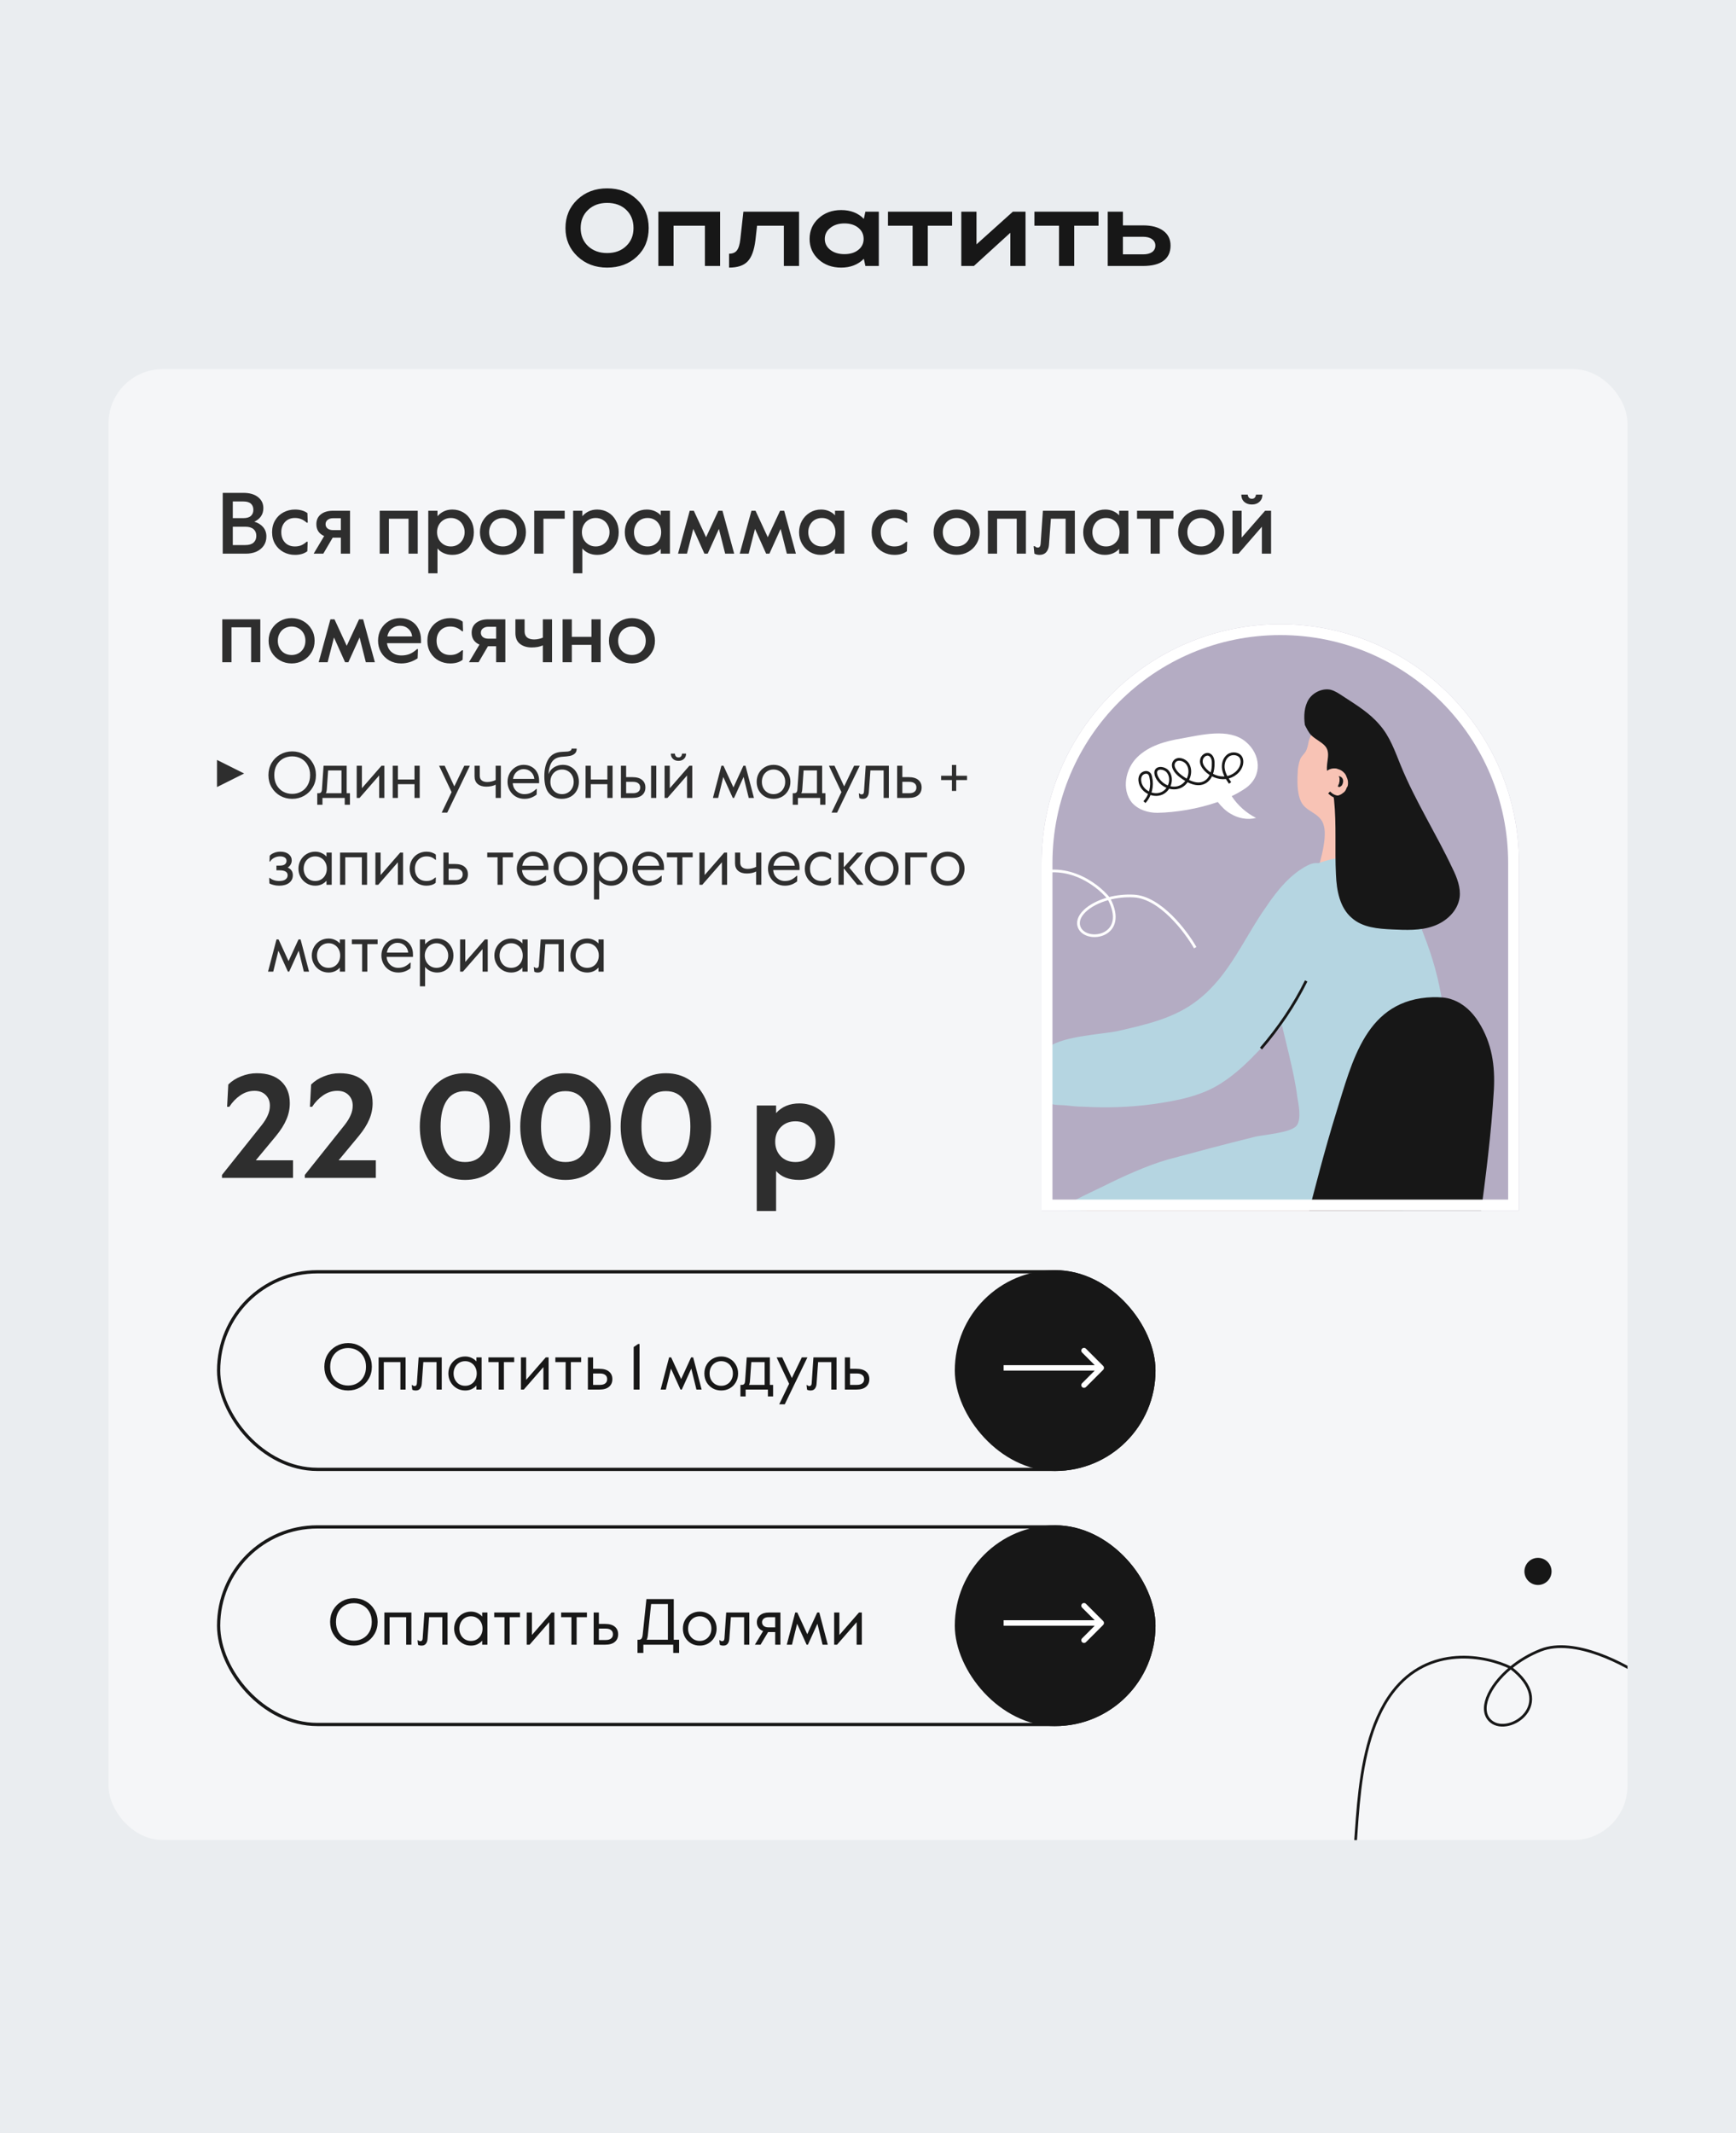 <?xml version="1.0" encoding="UTF-8"?> <svg xmlns="http://www.w3.org/2000/svg" width="320" height="393" viewBox="0 0 320 393" fill="none"><rect x="0" y="0" width="320" height="393" fill="#808080" stroke="none"/> <g clip-path="url(#clip0_1_2)"> <rect width="320" height="3283" transform="translate(0 -2890)" fill="#EAEDF0"></rect> <path d="M104.234 42.02C104.234 39.913 104.961 38.167 106.414 36.78C107.881 35.393 109.714 34.7 111.914 34.7C114.128 34.7 115.954 35.38 117.394 36.74C118.848 38.087 119.574 39.847 119.574 42.02C119.574 44.167 118.848 45.92 117.394 47.28C115.954 48.627 114.128 49.3 111.914 49.3C109.728 49.3 107.901 48.607 106.434 47.22C104.968 45.833 104.234 44.1 104.234 42.02ZM107.034 42.02C107.034 43.367 107.488 44.473 108.394 45.34C109.314 46.193 110.488 46.62 111.914 46.62C113.354 46.62 114.521 46.193 115.414 45.34C116.321 44.487 116.774 43.38 116.774 42.02C116.774 40.633 116.328 39.513 115.434 38.66C114.541 37.807 113.368 37.38 111.914 37.38C110.474 37.38 109.301 37.813 108.394 38.68C107.488 39.533 107.034 40.647 107.034 42.02ZM121.358 39H132.738V49H129.938V41.58H124.158V49H121.358V39ZM136.47 44.04L137.03 39H147.29V49H144.49V41.58H139.55L139.25 44.24C139.024 46.093 138.544 47.4 137.81 48.16C137.09 48.92 135.95 49.3 134.39 49.3V46.74C135.044 46.74 135.524 46.54 135.83 46.14C136.15 45.727 136.364 45.027 136.47 44.04ZM161.994 49H159.514L159.234 47.68C158.154 48.76 156.761 49.3 155.054 49.3C153.388 49.3 152.001 48.8 150.894 47.8C149.788 46.787 149.234 45.527 149.234 44.02C149.234 42.487 149.788 41.22 150.894 40.22C152.001 39.207 153.388 38.7 155.054 38.7C156.788 38.7 158.181 39.24 159.234 40.32L159.514 39H161.994V49ZM152.034 44.02C152.034 44.833 152.374 45.507 153.054 46.04C153.734 46.56 154.601 46.82 155.654 46.82C156.708 46.82 157.561 46.56 158.214 46.04C158.868 45.52 159.194 44.847 159.194 44.02C159.194 43.18 158.868 42.493 158.214 41.96C157.561 41.427 156.708 41.16 155.654 41.16C154.601 41.16 153.734 41.433 153.054 41.98C152.374 42.513 152.034 43.193 152.034 44.02ZM168.221 49V41.58H163.681V39H175.501V41.58H171.021V49H168.221ZM189.038 49H186.238V42.88L179.518 49H177.198V39H179.998V45.02L186.698 39H189.038V49ZM195.213 49V41.58H190.673V39H202.493V41.58H198.013V49H195.213ZM204.19 39H206.99V41.52H210.69C212.277 41.52 213.517 41.847 214.41 42.5C215.317 43.153 215.77 44.067 215.77 45.24C215.77 46.467 215.337 47.4 214.47 48.04C213.617 48.68 212.357 49 210.69 49H204.19V39ZM212.97 45.24C212.97 44.747 212.763 44.353 212.35 44.06C211.95 43.767 211.397 43.62 210.69 43.62H206.99V46.86H210.69C211.41 46.86 211.97 46.72 212.37 46.44C212.77 46.147 212.97 45.747 212.97 45.24Z" fill="#171717"></path> <g clip-path="url(#clip1_1_2)"> <rect x="20" y="68" width="280" height="271" rx="10" fill="white" fill-opacity="0.5"></rect> <rect x="40.3" y="234.3" width="172.4" height="36.4" rx="18.2" stroke="#171717" stroke-width="0.6"></rect> <path d="M64.165 256.168C63.357 256.168 62.617 255.98 61.945 255.604C61.281 255.22 60.753 254.696 60.361 254.032C59.977 253.368 59.785 252.624 59.785 251.8C59.785 250.976 59.977 250.232 60.361 249.568C60.753 248.904 61.281 248.384 61.945 248.008C62.617 247.624 63.357 247.432 64.165 247.432C64.973 247.432 65.709 247.624 66.373 248.008C67.045 248.384 67.573 248.904 67.957 249.568C68.349 250.232 68.545 250.976 68.545 251.8C68.545 252.624 68.349 253.368 67.957 254.032C67.573 254.696 67.045 255.22 66.373 255.604C65.709 255.98 64.973 256.168 64.165 256.168ZM64.165 255.256C64.781 255.256 65.337 255.116 65.833 254.836C66.337 254.556 66.733 254.156 67.021 253.636C67.317 253.116 67.465 252.504 67.465 251.8C67.465 251.096 67.317 250.484 67.021 249.964C66.733 249.444 66.337 249.044 65.833 248.764C65.337 248.484 64.781 248.344 64.165 248.344C63.549 248.344 62.989 248.484 62.485 248.764C61.989 249.044 61.593 249.444 61.297 249.964C61.009 250.484 60.865 251.096 60.865 251.8C60.865 252.504 61.009 253.116 61.297 253.636C61.593 254.156 61.989 254.556 62.485 254.836C62.989 255.116 63.549 255.256 64.165 255.256ZM69.787 250.072H74.767V256H73.808V250.936H70.748V256H69.787V250.072ZM76.639 256.168C76.367 256.168 76.151 256.116 75.991 256.012L75.895 255.172H76.003C76.123 255.292 76.267 255.352 76.435 255.352C76.683 255.352 76.819 255.184 76.843 254.848L77.167 250.072H81.427V256H80.467V250.936H78.031L77.743 254.932C77.719 255.3 77.615 255.6 77.431 255.832C77.255 256.056 76.991 256.168 76.639 256.168ZM85.743 256.168C85.167 256.168 84.643 256.028 84.171 255.748C83.699 255.468 83.327 255.088 83.055 254.608C82.783 254.128 82.647 253.604 82.647 253.036C82.647 252.468 82.783 251.944 83.055 251.464C83.327 250.984 83.699 250.604 84.171 250.324C84.643 250.044 85.167 249.904 85.743 249.904C86.183 249.904 86.583 249.992 86.943 250.168C87.303 250.336 87.595 250.552 87.819 250.816V250.072H88.779V256H87.819V255.256C87.595 255.52 87.303 255.74 86.943 255.916C86.583 256.084 86.183 256.168 85.743 256.168ZM85.743 255.304C86.167 255.304 86.539 255.204 86.859 255.004C87.187 254.796 87.439 254.52 87.615 254.176C87.791 253.832 87.879 253.452 87.879 253.036C87.879 252.62 87.791 252.24 87.615 251.896C87.439 251.552 87.187 251.28 86.859 251.08C86.539 250.872 86.167 250.768 85.743 250.768C85.319 250.768 84.943 250.872 84.615 251.08C84.295 251.28 84.047 251.552 83.871 251.896C83.695 252.24 83.607 252.62 83.607 253.036C83.607 253.452 83.695 253.832 83.871 254.176C84.047 254.52 84.295 254.796 84.615 255.004C84.943 255.204 85.319 255.304 85.743 255.304ZM91.927 250.936H90.031V250.072H94.783V250.936H92.887V256H91.927V250.936ZM96.026 250.072H96.986V254.212L100.598 250.072H101.126V256H100.166V251.86L96.554 256H96.026V250.072ZM104.267 250.936H102.371V250.072H107.123V250.936H105.227V256H104.267V250.936ZM108.366 250.072H109.326V252.172H110.466C111.266 252.172 111.866 252.344 112.266 252.688C112.674 253.024 112.878 253.488 112.878 254.08C112.878 254.672 112.674 255.14 112.266 255.484C111.866 255.828 111.266 256 110.466 256H108.366V250.072ZM110.586 255.136C111.018 255.136 111.346 255.044 111.57 254.86C111.802 254.676 111.918 254.416 111.918 254.08C111.918 253.744 111.802 253.488 111.57 253.312C111.346 253.128 111.018 253.036 110.586 253.036H109.326V255.136H110.586ZM116.805 248.164L117.633 247.6H117.885V256H116.805V248.164ZM123.335 250.072H123.719L125.555 254.068L127.391 250.072H127.775L129.335 256H128.375L127.427 252.136L125.675 256H125.435L123.683 252.136L122.735 256H121.775L123.335 250.072ZM132.947 256.168C132.371 256.168 131.847 256.036 131.375 255.772C130.903 255.5 130.527 255.128 130.247 254.656C129.975 254.176 129.839 253.636 129.839 253.036C129.839 252.436 129.975 251.9 130.247 251.428C130.527 250.948 130.903 250.576 131.375 250.312C131.847 250.04 132.371 249.904 132.947 249.904C133.523 249.904 134.047 250.04 134.519 250.312C134.991 250.576 135.363 250.948 135.635 251.428C135.915 251.9 136.055 252.436 136.055 253.036C136.055 253.636 135.915 254.176 135.635 254.656C135.363 255.128 134.991 255.5 134.519 255.772C134.047 256.036 133.523 256.168 132.947 256.168ZM132.947 255.304C133.355 255.304 133.719 255.208 134.039 255.016C134.367 254.824 134.623 254.556 134.807 254.212C134.999 253.868 135.095 253.476 135.095 253.036C135.095 252.596 134.999 252.204 134.807 251.86C134.623 251.516 134.367 251.248 134.039 251.056C133.719 250.864 133.355 250.768 132.947 250.768C132.539 250.768 132.171 250.864 131.843 251.056C131.523 251.248 131.267 251.516 131.075 251.86C130.891 252.204 130.799 252.596 130.799 253.036C130.799 253.476 130.891 253.868 131.075 254.212C131.267 254.556 131.523 254.824 131.843 255.016C132.171 255.208 132.539 255.304 132.947 255.304ZM136.484 255.136H136.724C136.908 255.136 137.052 255.088 137.156 254.992C137.26 254.888 137.324 254.696 137.348 254.416L137.648 250.072H141.908V255.136H142.508V257.26H141.548V256H137.444V257.26H136.484V255.136ZM140.948 255.136V250.936H138.488L138.248 254.356C138.224 254.732 138.16 254.992 138.056 255.136H140.948ZM145.46 254.932L143.156 250.072H144.188L145.964 253.876L147.8 250.072H148.832L144.656 258.712H143.636L145.46 254.932ZM149.413 256.168C149.141 256.168 148.925 256.116 148.765 256.012L148.669 255.172H148.777C148.897 255.292 149.041 255.352 149.209 255.352C149.457 255.352 149.593 255.184 149.617 254.848L149.941 250.072H154.201V256H153.241V250.936H150.805L150.517 254.932C150.493 255.3 150.389 255.6 150.205 255.832C150.029 256.056 149.765 256.168 149.413 256.168ZM155.733 250.072H156.693V252.172H157.833C158.633 252.172 159.233 252.344 159.633 252.688C160.041 253.024 160.245 253.488 160.245 254.08C160.245 254.672 160.041 255.14 159.633 255.484C159.233 255.828 158.633 256 157.833 256H155.733V250.072ZM157.953 255.136C158.385 255.136 158.713 255.044 158.937 254.86C159.169 254.676 159.285 254.416 159.285 254.08C159.285 253.744 159.169 253.488 158.937 253.312C158.713 253.128 158.385 253.036 157.953 253.036H156.693V255.136H157.953Z" fill="#171717"></path> <rect x="176" y="234" width="37" height="37" rx="18.5" fill="#171717"></rect> <path d="M203.354 252.354C203.549 252.158 203.549 251.842 203.354 251.646L200.172 248.464C199.976 248.269 199.66 248.269 199.464 248.464C199.269 248.66 199.269 248.976 199.464 249.172L202.293 252L199.464 254.828C199.269 255.024 199.269 255.34 199.464 255.536C199.66 255.731 199.976 255.731 200.172 255.536L203.354 252.354ZM185 252.5H203V251.5H185V252.5Z" fill="white"></path> <rect x="40.3" y="281.3" width="172.4" height="36.4" rx="18.2" stroke="#171717" stroke-width="0.6"></rect> <path d="M65.231 303.168C64.423 303.168 63.683 302.98 63.011 302.604C62.347 302.22 61.819 301.696 61.427 301.032C61.043 300.368 60.851 299.624 60.851 298.8C60.851 297.976 61.043 297.232 61.427 296.568C61.819 295.904 62.347 295.384 63.011 295.008C63.683 294.624 64.423 294.432 65.231 294.432C66.039 294.432 66.775 294.624 67.439 295.008C68.111 295.384 68.639 295.904 69.023 296.568C69.415 297.232 69.611 297.976 69.611 298.8C69.611 299.624 69.415 300.368 69.023 301.032C68.639 301.696 68.111 302.22 67.439 302.604C66.775 302.98 66.039 303.168 65.231 303.168ZM65.231 302.256C65.847 302.256 66.403 302.116 66.899 301.836C67.403 301.556 67.799 301.156 68.087 300.636C68.383 300.116 68.531 299.504 68.531 298.8C68.531 298.096 68.383 297.484 68.087 296.964C67.799 296.444 67.403 296.044 66.899 295.764C66.403 295.484 65.847 295.344 65.231 295.344C64.615 295.344 64.055 295.484 63.551 295.764C63.055 296.044 62.659 296.444 62.363 296.964C62.075 297.484 61.931 298.096 61.931 298.8C61.931 299.504 62.075 300.116 62.363 300.636C62.659 301.156 63.055 301.556 63.551 301.836C64.055 302.116 64.615 302.256 65.231 302.256ZM70.854 297.072H75.834V303H74.874V297.936H71.814V303H70.854V297.072ZM77.706 303.168C77.434 303.168 77.218 303.116 77.058 303.012L76.962 302.172H77.07C77.19 302.292 77.334 302.352 77.502 302.352C77.75 302.352 77.886 302.184 77.91 301.848L78.234 297.072H82.494V303H81.534V297.936H79.098L78.81 301.932C78.786 302.3 78.682 302.6 78.498 302.832C78.322 303.056 78.058 303.168 77.706 303.168ZM86.81 303.168C86.234 303.168 85.71 303.028 85.238 302.748C84.766 302.468 84.394 302.088 84.122 301.608C83.85 301.128 83.714 300.604 83.714 300.036C83.714 299.468 83.85 298.944 84.122 298.464C84.394 297.984 84.766 297.604 85.238 297.324C85.71 297.044 86.234 296.904 86.81 296.904C87.25 296.904 87.65 296.992 88.01 297.168C88.37 297.336 88.662 297.552 88.886 297.816V297.072H89.846V303H88.886V302.256C88.662 302.52 88.37 302.74 88.01 302.916C87.65 303.084 87.25 303.168 86.81 303.168ZM86.81 302.304C87.234 302.304 87.606 302.204 87.926 302.004C88.254 301.796 88.506 301.52 88.682 301.176C88.858 300.832 88.946 300.452 88.946 300.036C88.946 299.62 88.858 299.24 88.682 298.896C88.506 298.552 88.254 298.28 87.926 298.08C87.606 297.872 87.234 297.768 86.81 297.768C86.386 297.768 86.01 297.872 85.682 298.08C85.362 298.28 85.114 298.552 84.938 298.896C84.762 299.24 84.674 299.62 84.674 300.036C84.674 300.452 84.762 300.832 84.938 301.176C85.114 301.52 85.362 301.796 85.682 302.004C86.01 302.204 86.386 302.304 86.81 302.304ZM92.993 297.936H91.097V297.072H95.849V297.936H93.953V303H92.993V297.936ZM97.092 297.072H98.052V301.212L101.664 297.072H102.192V303H101.232V298.86L97.62 303H97.092V297.072ZM105.333 297.936H103.437V297.072H108.189V297.936H106.293V303H105.333V297.936ZM109.432 297.072H110.392V299.172H111.532C112.332 299.172 112.932 299.344 113.332 299.688C113.74 300.024 113.944 300.488 113.944 301.08C113.944 301.672 113.74 302.14 113.332 302.484C112.932 302.828 112.332 303 111.532 303H109.432V297.072ZM111.652 302.136C112.084 302.136 112.412 302.044 112.636 301.86C112.868 301.676 112.984 301.416 112.984 301.08C112.984 300.744 112.868 300.488 112.636 300.312C112.412 300.128 112.084 300.036 111.652 300.036H110.392V302.136H111.652ZM117.511 302.088H117.751C117.975 302.088 118.143 302.016 118.255 301.872C118.367 301.72 118.439 301.464 118.471 301.104L119.155 294.6H124.195V302.088H125.179V304.524H124.099V303H118.591V304.524H117.511V302.088ZM123.115 302.088V295.512H120.019L119.443 301.044C119.419 301.316 119.387 301.536 119.347 301.704C119.315 301.864 119.263 301.992 119.191 302.088H123.115ZM128.986 303.168C128.41 303.168 127.886 303.036 127.414 302.772C126.942 302.5 126.566 302.128 126.286 301.656C126.014 301.176 125.878 300.636 125.878 300.036C125.878 299.436 126.014 298.9 126.286 298.428C126.566 297.948 126.942 297.576 127.414 297.312C127.886 297.04 128.41 296.904 128.986 296.904C129.562 296.904 130.086 297.04 130.558 297.312C131.03 297.576 131.402 297.948 131.674 298.428C131.954 298.9 132.094 299.436 132.094 300.036C132.094 300.636 131.954 301.176 131.674 301.656C131.402 302.128 131.03 302.5 130.558 302.772C130.086 303.036 129.562 303.168 128.986 303.168ZM128.986 302.304C129.394 302.304 129.758 302.208 130.078 302.016C130.406 301.824 130.662 301.556 130.846 301.212C131.038 300.868 131.134 300.476 131.134 300.036C131.134 299.596 131.038 299.204 130.846 298.86C130.662 298.516 130.406 298.248 130.078 298.056C129.758 297.864 129.394 297.768 128.986 297.768C128.578 297.768 128.21 297.864 127.882 298.056C127.562 298.248 127.306 298.516 127.114 298.86C126.93 299.204 126.838 299.596 126.838 300.036C126.838 300.476 126.93 300.868 127.114 301.212C127.306 301.556 127.562 301.824 127.882 302.016C128.21 302.208 128.578 302.304 128.986 302.304ZM133.334 303.168C133.062 303.168 132.846 303.116 132.686 303.012L132.59 302.172H132.698C132.818 302.292 132.962 302.352 133.13 302.352C133.378 302.352 133.514 302.184 133.538 301.848L133.862 297.072H138.122V303H137.162V297.936H134.726L134.438 301.932C134.414 302.3 134.31 302.6 134.126 302.832C133.95 303.056 133.686 303.168 133.334 303.168ZM140.663 300.492C140.295 300.348 140.011 300.136 139.811 299.856C139.611 299.576 139.511 299.248 139.511 298.872C139.511 298.328 139.711 297.892 140.111 297.564C140.511 297.236 141.055 297.072 141.743 297.072H143.855V303H142.895V300.672H141.587L140.195 303H139.151L140.663 300.492ZM142.895 299.808V297.936H141.647C141.279 297.936 140.991 298.024 140.783 298.2C140.575 298.368 140.471 298.592 140.471 298.872C140.471 299.144 140.575 299.368 140.783 299.544C140.991 299.72 141.279 299.808 141.647 299.808H142.895ZM146.585 297.072H146.969L148.805 301.068L150.641 297.072H151.025L152.585 303H151.625L150.677 299.136L148.925 303H148.685L146.933 299.136L145.985 303H145.025L146.585 297.072ZM153.764 297.072H154.724V301.212L158.336 297.072H158.864V303H157.904V298.86L154.292 303H153.764V297.072Z" fill="#171717"></path> <rect x="176" y="281" width="37" height="37" rx="18.5" fill="#171717"></rect> <path d="M203.354 299.354C203.549 299.158 203.549 298.842 203.354 298.646L200.172 295.464C199.976 295.269 199.66 295.269 199.464 295.464C199.269 295.66 199.269 295.976 199.464 296.172L202.293 299L199.464 301.828C199.269 302.024 199.269 302.34 199.464 302.536C199.66 302.731 199.976 302.731 200.172 302.536L203.354 299.354ZM185 299.5H203V298.5H185V299.5Z" fill="white"></path> <path d="M303.593 309.407C299.653 306.593 290.222 301.573 284.009 304.004C281.909 304.826 280.032 305.968 278.477 307.251M278.477 307.251C274.279 310.714 272.428 315.202 274.892 317.173C278.269 319.874 287.126 313.875 278.477 307.251ZM278.477 307.251C274.018 305.043 263.412 302.856 256.659 311.77C248.217 322.913 251.141 343.925 248.44 346.626" stroke="#171717" stroke-width="0.5"></path> <circle cx="2.5" cy="2.5" r="2.5" transform="matrix(-1 0 0 1 286 287)" fill="#171717"></circle> <g clip-path="url(#clip2_1_2)"> <path d="M192 159C192 134.699 211.699 115 236 115V115C260.301 115 280 134.699 280 159V223H192V159Z" fill="#B4ACC3"></path> <path d="M220.316 174.584C218.57 171.532 213.871 165.357 209.034 165.076C207.399 164.981 205.814 165.164 204.399 165.539M204.399 165.539C200.578 166.55 197.995 168.949 199.022 170.997C200.43 173.804 208.095 172.534 204.399 165.539ZM204.399 165.539C202.127 162.729 195.793 158.067 188.632 161.899C179.68 166.688 179.221 169.446 176.619 170.409C174.537 171.179 173.744 171.965 173.607 172.262" stroke="white" stroke-width="0.5"></path> <path d="M190.372 202.313C186.163 202.078 181.954 202.195 177.862 202.431C174.238 202.666 177.979 198.663 179.031 197.839C181.019 196.427 183.474 195.838 185.929 195.956C187.683 195.956 189.32 196.427 191.074 196.427C194.815 196.544 199.024 193.248 202.648 194.661C203.817 195.131 205.571 196.427 206.156 197.604C207.091 199.605 206.506 201.254 204.519 201.96C201.479 203.137 197.738 202.784 194.581 202.549C193.061 202.431 191.775 202.431 190.372 202.313Z" fill="#F8C3B5"></path> <path d="M172.718 289.435C172.835 289.082 171.315 287.905 171.432 287.434C176.81 269.303 184.994 251.054 191.307 233.277C193.412 227.39 196.569 223.505 202.648 221.386C205.805 220.326 209.195 219.973 212.469 219.738C220.887 219.031 229.422 218.325 237.84 217.618C244.27 217.147 253.857 216.441 258.066 222.681C261.924 228.332 259.235 239.634 254.442 244.226C249.297 249.053 241.698 246.698 235.618 246.227C225.213 245.403 214.574 242.931 204.753 239.281C206.623 239.988 196.452 261.886 195.399 263.887C190.84 272.011 177.628 291.437 176.342 292.025C175.056 292.614 174.238 291.201 173.653 289.906C173.419 289.553 172.601 290.024 172.718 289.435Z" fill="#F8C3B5"></path> <path d="M255.611 146.508C255.611 145.331 255.494 144.036 255.377 142.858C254.792 138.62 252.454 135.794 249.297 133.086C248.128 132.145 246.725 131.438 245.322 131.556C243.685 131.674 242.633 133.557 241.932 134.97C241.698 135.441 241.347 136.03 241.23 136.618C241.113 137.207 240.996 137.913 240.646 138.502C240.412 138.855 240.061 139.208 239.827 139.562C239.476 140.15 239.359 140.974 239.243 141.681C239.126 143.447 239.009 146.037 239.827 147.685C240.762 149.687 243.452 149.687 244.036 152.159C244.738 154.749 242.984 159.929 242.282 162.52C242.165 162.99 241.581 163.344 241.815 163.815C241.932 164.168 242.282 164.403 242.633 164.639C244.504 165.934 246.491 167.818 248.947 167.818C250.233 167.818 251.402 167.229 252.571 167.111C253.857 166.993 254.792 166.876 255.961 166.169C256.078 166.052 256.312 165.934 256.312 165.816C256.429 165.581 256.312 165.345 256.312 165.11C254.792 158.988 255.845 152.63 255.611 146.508Z" fill="#F8C3B5"></path> <path d="M210.248 294.145C208.026 283.666 205.688 268.479 203.583 257.647C201.596 247.169 199.258 236.927 199.608 226.213C199.725 223.976 200.544 221.504 202.297 220.091C203.233 219.384 204.402 219.031 205.571 218.678C214.457 216.323 223.693 216.559 232.812 216.794C240.646 217.03 248.83 216.559 256.663 217.501C256.897 219.973 255.728 223.27 253.623 224.8C251.986 225.977 249.882 226.213 247.894 226.331C240.762 226.919 233.514 227.861 226.499 229.038C224.161 229.392 221.588 230.098 219.367 230.804C216.678 231.746 216.795 231.04 216.561 234.101C216.444 235.985 217.263 237.986 217.613 239.752C221.471 255.528 219.601 278.722 216.795 294.498C216.444 296.499 214.807 295.086 212.82 294.38C212.001 294.262 210.365 294.38 210.248 294.145Z" fill="#F8C3B5"></path> <path d="M265.899 200.312C264.964 206.198 263.093 211.732 260.989 217.265C259.118 222.092 257.247 227.037 253.974 231.158C249.648 236.456 243.101 239.046 237.021 241.518C233.631 242.931 229.539 243.402 225.914 244.108C221.705 244.932 214.574 247.405 210.598 245.168C208.962 244.226 207.676 242.578 206.506 241.047C202.297 235.278 199.024 228.921 196.569 222.21C196.452 221.739 202.414 219.031 203.35 218.56C206.857 216.794 211.534 214.675 215.275 213.615C220.536 212.203 225.797 210.79 231.059 209.495C232.695 209.024 237.84 208.788 239.009 207.376C239.944 206.198 239.359 203.373 239.126 202.078C238.073 193.13 232.228 178.296 234.566 168.995C236.32 162.049 240.529 158.752 248.362 157.81C256.78 156.751 260.638 167.347 262.976 173.586C266.133 182.063 267.302 191.364 265.899 200.312Z" fill="#B5D5E1"></path> <path d="M262.742 246.934C261.69 247.993 260.404 248.464 259.001 249.171C247.777 255.175 227.551 251.408 212.586 249.053C208.845 248.464 207.559 245.05 210.715 242.46C217.73 236.927 226.382 233.983 234.8 231.158C236.787 230.451 238.775 229.745 239.827 227.979C240.295 227.272 240.529 226.448 240.646 225.624C242.399 218.796 244.153 211.967 246.257 205.139C249.297 195.485 251.752 184.065 264.145 183.711C265.315 183.711 266.601 183.711 267.77 184.182C269.757 184.889 271.394 186.419 272.563 188.303C275.019 192.188 275.603 196.309 275.369 200.783C274.902 208.788 273.849 216.912 272.797 224.8C271.511 233.041 268.822 240.929 262.742 246.934Z" fill="#171717"></path> <path d="M241.23 128.848C242.049 127.553 243.802 126.729 245.322 127.082C246.141 127.317 246.842 127.788 247.544 128.259C249.882 129.79 252.454 131.32 254.325 133.557C256.195 135.677 257.131 138.384 258.183 140.974C260.872 147.567 264.73 153.572 267.77 160.047C268.588 161.695 269.29 163.579 269.056 165.345C268.705 167.818 266.601 169.819 264.145 170.643C261.807 171.467 259.118 171.349 256.663 171.232C253.974 171.114 251.168 170.879 249.18 169.113C246.959 167.229 246.374 164.05 246.257 161.107C246.024 156.515 246.374 151.924 245.907 147.332C245.673 145.448 244.971 143.8 244.621 142.034C244.387 140.386 245.439 138.62 244.153 137.325C243.452 136.618 242.399 136.147 241.698 135.441C241.23 134.97 240.879 134.264 240.529 133.557C240.295 131.909 240.412 130.143 241.23 128.848Z" fill="#171717"></path> <path d="M192.848 193.34C194.896 190.943 202.849 190.584 205.861 189.985C211.162 188.787 216.584 187.588 220.801 184.233C226.584 179.8 229.355 172.73 233.452 166.979C235.38 164.103 237.91 160.987 241.043 159.43C245.742 157.033 246.585 165.301 246.946 168.416C246.946 168.776 247.067 169.255 246.946 169.615C246.344 172.251 246.103 175.127 245.501 177.883C244.657 181.238 243.452 182.436 240.922 184.473C237.79 187.109 235.139 190.224 232.368 193.22C230.078 195.616 227.789 197.893 224.898 199.69C221.283 201.967 216.825 202.806 212.608 203.405C208.27 204.004 203.933 204.124 199.595 203.884C198.511 203.884 197.547 203.764 196.463 203.645C195.499 203.525 193.33 203.764 192.848 202.686C192.246 201.248 192.246 199.331 192.005 197.893C192.005 196.455 191.884 194.658 192.848 193.34Z" fill="#B5D5E1"></path> <path d="M243.802 143.094C243.919 142.74 244.036 142.505 244.27 142.269C244.387 142.152 244.621 142.034 244.738 141.916C245.088 141.681 245.556 141.563 245.907 141.563C246.141 141.563 246.374 141.563 246.608 141.681C247.076 141.799 247.427 142.034 247.66 142.269L247.777 142.387C248.011 142.623 248.128 142.858 248.245 143.211C248.362 143.447 248.479 143.8 248.479 144.153C248.479 144.506 248.479 144.86 248.245 145.095C248.128 145.448 248.011 145.684 247.777 145.919C247.66 146.037 247.427 146.155 247.31 146.272C246.959 146.508 246.491 146.626 246.141 146.626C245.907 146.626 245.673 146.626 245.439 146.508C244.971 146.39 244.621 146.155 244.387 145.919L244.27 145.801C244.036 145.566 243.919 145.331 243.802 144.977C243.685 144.742 243.568 144.389 243.568 144.035C243.568 143.682 243.685 143.447 243.802 143.094Z" fill="#F8C3B5"></path> <path d="M246.586 144.905C246.669 144.809 246.669 144.619 246.753 144.524C246.753 144.428 246.836 144.428 246.836 144.333C246.836 144.143 246.919 144.047 246.919 143.857C246.919 143.762 246.919 143.667 246.919 143.476V143.381C246.919 143.286 246.836 143.095 246.753 143C247.085 143 247.334 143.19 247.5 143.476C247.666 143.857 247.583 144.333 247.334 144.714C247.251 144.809 247.085 144.905 246.919 145C246.836 145 246.669 144.905 246.586 144.905Z" fill="#171717"></path> <path d="M246.754 146.824C246.052 146.824 245.468 146.471 245 146" stroke="#171717" stroke-width="0.5" stroke-miterlimit="10"></path> <path d="M232.438 193.175C235.715 189.373 238.581 185.153 240.77 180.715" stroke="#171717" stroke-width="0.5" stroke-miterlimit="10"></path> <path d="M209.632 139.499C211.775 137.383 214.836 136.531 217.815 136.042C221.379 135.412 226.517 134.06 229.604 136.63C232.4 138.928 232.792 142.947 229.613 145.198C228.839 145.728 227.998 146.216 227.038 146.676C228.179 148.401 229.748 149.794 231.534 150.678C229.95 151.117 228.173 150.745 226.786 149.879C225.874 149.356 225.123 148.566 224.479 147.749C220.843 149.025 216.668 149.688 213.36 149.742C211.62 149.761 209.792 149.173 208.635 147.852C206.715 145.458 207.437 141.627 209.632 139.499Z" fill="white"></path> <path d="M226.739 144.243C226.22 143.484 225.689 142.673 225.519 141.719C225.362 140.818 225.618 139.762 226.383 139.19C227.149 138.619 228.433 138.807 228.804 139.657C228.944 140.01 228.965 140.337 228.892 140.741C228.645 142.071 227.314 143.11 225.945 143.274C224.576 143.438 223.192 142.832 222.227 141.849C221.77 141.351 221.343 140.736 221.46 140.045C221.524 139.366 222.277 138.743 222.91 139.033C223.476 139.283 223.65 140.015 223.627 140.628C223.658 141.946 223.276 143.42 222.137 144.081C220.704 144.923 218.902 143.976 217.591 142.966C216.7 142.297 215.791 141.079 216.548 140.234C217.129 139.597 218.278 139.928 218.837 140.622C219.902 142.023 219.107 144.369 217.399 145.001C215.69 145.634 213.666 144.464 213.109 142.83C213.059 142.621 212.997 142.36 213.054 142.125C213.294 141.239 214.697 141.453 215.256 142.147C216.284 143.391 215.665 145.529 214.129 146.176C212.593 146.822 210.618 145.861 210.18 144.254C210.056 143.731 210.038 143.183 210.378 142.715C210.729 142.298 211.422 142.132 211.788 142.485C211.997 142.656 212.059 142.917 212.121 143.179C212.506 144.799 212.079 146.559 210.958 147.768" fill="white"></path> <path d="M226.739 144.243C226.22 143.484 225.689 142.673 225.519 141.719C225.362 140.818 225.618 139.762 226.383 139.19C227.149 138.619 228.433 138.807 228.804 139.657C228.944 140.01 228.965 140.337 228.892 140.741C228.645 142.071 227.314 143.11 225.945 143.274C224.576 143.438 223.192 142.832 222.227 141.849C221.77 141.351 221.343 140.736 221.46 140.045C221.524 139.366 222.277 138.743 222.91 139.033C223.476 139.283 223.65 140.015 223.627 140.628C223.658 141.946 223.276 143.42 222.137 144.081C220.704 144.923 218.902 143.976 217.591 142.966C216.7 142.297 215.791 141.079 216.548 140.234C217.129 139.597 218.278 139.928 218.837 140.622C219.902 142.023 219.107 144.369 217.399 145.001C215.69 145.634 213.666 144.464 213.109 142.83C213.059 142.621 212.997 142.36 213.054 142.125C213.294 141.239 214.697 141.453 215.256 142.147C216.284 143.391 215.665 145.529 214.129 146.176C212.593 146.822 210.618 145.861 210.18 144.254C210.056 143.731 210.038 143.183 210.378 142.715C210.729 142.298 211.422 142.132 211.788 142.485C211.997 142.656 212.059 142.917 212.121 143.179C212.506 144.799 212.079 146.559 210.958 147.768" stroke="#171717" stroke-width="0.5" stroke-miterlimit="10"></path> </g> <path d="M279 159V222H193V159C193 135.252 212.252 116 236 116C259.748 116 279 135.252 279 159Z" stroke="white" stroke-width="2"></path> <path d="M41.056 90.8H44.848C46.011 90.8 46.917 91.061 47.568 91.584C48.219 92.096 48.544 92.773 48.544 93.616C48.544 94.203 48.395 94.709 48.096 95.136C47.797 95.552 47.392 95.877 46.88 96.112C47.552 96.304 48.091 96.635 48.496 97.104C48.901 97.573 49.104 98.149 49.104 98.832C49.104 99.515 48.928 100.096 48.576 100.576C48.235 101.045 47.781 101.403 47.216 101.648C46.651 101.883 46.032 102 45.36 102H41.056V90.8ZM44.848 95.456C45.488 95.456 45.957 95.317 46.256 95.04C46.555 94.763 46.704 94.389 46.704 93.92C46.704 93.451 46.555 93.077 46.256 92.8C45.957 92.523 45.488 92.384 44.848 92.384H42.912V95.456H44.848ZM45.232 100.416C45.893 100.416 46.395 100.267 46.736 99.968C47.077 99.659 47.248 99.243 47.248 98.72C47.248 98.197 47.077 97.787 46.736 97.488C46.395 97.189 45.893 97.04 45.232 97.04H42.912V100.416H45.232ZM54.362 102.224C53.604 102.224 52.906 102.053 52.266 101.712C51.626 101.371 51.114 100.885 50.73 100.256C50.346 99.627 50.154 98.891 50.154 98.048C50.154 97.205 50.346 96.469 50.73 95.84C51.114 95.2 51.626 94.715 52.266 94.384C52.916 94.043 53.615 93.872 54.362 93.872C55.311 93.872 56.079 94.091 56.666 94.528L56.73 96.288H56.538C56.186 95.979 55.839 95.76 55.498 95.632C55.167 95.493 54.788 95.424 54.362 95.424C53.615 95.424 53.007 95.669 52.538 96.16C52.079 96.651 51.85 97.28 51.85 98.048C51.85 98.816 52.074 99.445 52.522 99.936C52.98 100.427 53.594 100.672 54.362 100.672C54.778 100.672 55.151 100.608 55.482 100.48C55.823 100.341 56.17 100.117 56.522 99.808H56.714L56.65 101.552C56.074 102 55.311 102.224 54.362 102.224ZM59.756 98.752C59.297 98.56 58.94 98.277 58.684 97.904C58.439 97.531 58.316 97.088 58.316 96.576C58.316 95.797 58.593 95.189 59.148 94.752C59.703 94.315 60.444 94.096 61.372 94.096H64.524V102H62.828V99.056H61.324L59.596 102H57.82L59.756 98.752ZM62.828 97.664V95.472H61.388C60.983 95.472 60.652 95.573 60.396 95.776C60.14 95.968 60.012 96.235 60.012 96.576C60.012 96.907 60.14 97.173 60.396 97.376C60.652 97.568 60.983 97.664 61.388 97.664H62.828ZM69.992 94.096H77V102H75.304V95.568H71.688V102H69.992V94.096ZM78.945 94.096H80.641V95.104C80.961 94.731 81.35 94.432 81.809 94.208C82.278 93.984 82.801 93.872 83.377 93.872C84.123 93.872 84.795 94.048 85.393 94.4C86.001 94.752 86.475 95.248 86.817 95.888C87.169 96.517 87.345 97.237 87.345 98.048C87.345 98.88 87.169 99.616 86.817 100.256C86.465 100.885 85.985 101.371 85.377 101.712C84.779 102.053 84.118 102.224 83.393 102.224C82.806 102.224 82.273 102.117 81.793 101.904C81.323 101.691 80.939 101.403 80.641 101.04V105.616H78.945V94.096ZM83.105 100.672C83.595 100.672 84.033 100.555 84.417 100.32C84.801 100.085 85.099 99.771 85.313 99.376C85.537 98.971 85.649 98.528 85.649 98.048C85.649 97.557 85.537 97.115 85.313 96.72C85.099 96.315 84.801 96 84.417 95.776C84.033 95.541 83.595 95.424 83.105 95.424C82.614 95.424 82.177 95.541 81.793 95.776C81.409 96 81.105 96.315 80.881 96.72C80.667 97.115 80.561 97.557 80.561 98.048C80.561 98.528 80.667 98.971 80.881 99.376C81.105 99.771 81.409 100.085 81.793 100.32C82.177 100.555 82.614 100.672 83.105 100.672ZM92.706 102.224C91.938 102.224 91.229 102.043 90.578 101.68C89.928 101.317 89.41 100.816 89.026 100.176C88.653 99.536 88.466 98.827 88.466 98.048C88.466 97.259 88.653 96.549 89.026 95.92C89.41 95.28 89.928 94.779 90.578 94.416C91.229 94.053 91.938 93.872 92.706 93.872C93.485 93.872 94.194 94.053 94.834 94.416C95.485 94.779 95.997 95.28 96.37 95.92C96.754 96.549 96.946 97.259 96.946 98.048C96.946 98.837 96.754 99.552 96.37 100.192C95.997 100.821 95.485 101.317 94.834 101.68C94.194 102.043 93.485 102.224 92.706 102.224ZM92.706 100.672C93.176 100.672 93.602 100.565 93.986 100.352C94.381 100.128 94.69 99.819 94.914 99.424C95.138 99.019 95.25 98.56 95.25 98.048C95.25 97.536 95.138 97.083 94.914 96.688C94.69 96.283 94.381 95.973 93.986 95.76C93.602 95.536 93.176 95.424 92.706 95.424C92.237 95.424 91.805 95.536 91.41 95.76C91.026 95.973 90.722 96.283 90.498 96.688C90.274 97.083 90.162 97.536 90.162 98.048C90.162 98.56 90.274 99.019 90.498 99.424C90.722 99.819 91.026 100.128 91.41 100.352C91.805 100.565 92.237 100.672 92.706 100.672ZM98.476 94.096H104.092V95.568H100.172V102H98.476V94.096ZM105.648 94.096H107.344V95.104C107.664 94.731 108.053 94.432 108.512 94.208C108.981 93.984 109.504 93.872 110.08 93.872C110.827 93.872 111.499 94.048 112.096 94.4C112.704 94.752 113.179 95.248 113.52 95.888C113.872 96.517 114.048 97.237 114.048 98.048C114.048 98.88 113.872 99.616 113.52 100.256C113.168 100.885 112.688 101.371 112.08 101.712C111.483 102.053 110.821 102.224 110.096 102.224C109.509 102.224 108.976 102.117 108.496 101.904C108.027 101.691 107.643 101.403 107.344 101.04V105.616H105.648V94.096ZM109.808 100.672C110.299 100.672 110.736 100.555 111.12 100.32C111.504 100.085 111.803 99.771 112.016 99.376C112.24 98.971 112.352 98.528 112.352 98.048C112.352 97.557 112.24 97.115 112.016 96.72C111.803 96.315 111.504 96 111.12 95.776C110.736 95.541 110.299 95.424 109.808 95.424C109.317 95.424 108.88 95.541 108.496 95.776C108.112 96 107.808 96.315 107.584 96.72C107.371 97.115 107.264 97.557 107.264 98.048C107.264 98.528 107.371 98.971 107.584 99.376C107.808 99.771 108.112 100.085 108.496 100.32C108.88 100.555 109.317 100.672 109.808 100.672ZM119.153 102.224C118.449 102.224 117.793 102.048 117.185 101.696C116.577 101.333 116.087 100.832 115.713 100.192C115.351 99.552 115.169 98.837 115.169 98.048C115.169 97.291 115.345 96.592 115.697 95.952C116.06 95.312 116.551 94.805 117.169 94.432C117.788 94.059 118.471 93.872 119.217 93.872C119.772 93.872 120.273 93.973 120.721 94.176C121.169 94.379 121.527 94.635 121.793 94.944V94.096H123.489V102H121.793V101.136C121.111 101.861 120.231 102.224 119.153 102.224ZM119.377 100.672C119.879 100.672 120.316 100.555 120.689 100.32C121.073 100.085 121.367 99.771 121.569 99.376C121.772 98.971 121.873 98.528 121.873 98.048C121.873 97.568 121.772 97.131 121.569 96.736C121.367 96.331 121.073 96.011 120.689 95.776C120.316 95.541 119.879 95.424 119.377 95.424C118.876 95.424 118.433 95.541 118.049 95.776C117.665 96.011 117.372 96.331 117.169 96.736C116.967 97.131 116.865 97.568 116.865 98.048C116.865 98.528 116.967 98.971 117.169 99.376C117.383 99.771 117.676 100.085 118.049 100.32C118.433 100.555 118.876 100.672 119.377 100.672ZM127.141 94.096H127.893L130.149 98.976L132.421 94.096H133.173L135.333 102H133.669L132.517 97.44L130.453 102H129.845L127.797 97.44L126.629 102H124.981L127.141 94.096ZM138.516 94.096H139.268L141.524 98.976L143.796 94.096H144.548L146.708 102H145.044L143.892 97.44L141.828 102H141.22L139.172 97.44L138.004 102H136.356L138.516 94.096ZM151.278 102.224C150.574 102.224 149.918 102.048 149.31 101.696C148.702 101.333 148.212 100.832 147.838 100.192C147.476 99.552 147.294 98.837 147.294 98.048C147.294 97.291 147.47 96.592 147.822 95.952C148.185 95.312 148.676 94.805 149.294 94.432C149.913 94.059 150.596 93.872 151.342 93.872C151.897 93.872 152.398 93.973 152.846 94.176C153.294 94.379 153.652 94.635 153.918 94.944V94.096H155.614V102H153.918V101.136C153.236 101.861 152.356 102.224 151.278 102.224ZM151.502 100.672C152.004 100.672 152.441 100.555 152.814 100.32C153.198 100.085 153.492 99.771 153.694 99.376C153.897 98.971 153.998 98.528 153.998 98.048C153.998 97.568 153.897 97.131 153.694 96.736C153.492 96.331 153.198 96.011 152.814 95.776C152.441 95.541 152.004 95.424 151.502 95.424C151.001 95.424 150.558 95.541 150.174 95.776C149.79 96.011 149.497 96.331 149.294 96.736C149.092 97.131 148.99 97.568 148.99 98.048C148.99 98.528 149.092 98.971 149.294 99.376C149.508 99.771 149.801 100.085 150.174 100.32C150.558 100.555 151.001 100.672 151.502 100.672ZM164.877 102.224C164.12 102.224 163.421 102.053 162.781 101.712C162.141 101.371 161.629 100.885 161.245 100.256C160.861 99.627 160.669 98.891 160.669 98.048C160.669 97.205 160.861 96.469 161.245 95.84C161.629 95.2 162.141 94.715 162.781 94.384C163.432 94.043 164.131 93.872 164.877 93.872C165.827 93.872 166.595 94.091 167.181 94.528L167.245 96.288H167.053C166.701 95.979 166.355 95.76 166.013 95.632C165.683 95.493 165.304 95.424 164.877 95.424C164.131 95.424 163.523 95.669 163.053 96.16C162.595 96.651 162.365 97.28 162.365 98.048C162.365 98.816 162.589 99.445 163.037 99.936C163.496 100.427 164.109 100.672 164.877 100.672C165.293 100.672 165.667 100.608 165.997 100.48C166.339 100.341 166.685 100.117 167.037 99.808H167.229L167.165 101.552C166.589 102 165.827 102.224 164.877 102.224ZM176.331 102.224C175.563 102.224 174.854 102.043 174.203 101.68C173.553 101.317 173.035 100.816 172.651 100.176C172.278 99.536 172.091 98.827 172.091 98.048C172.091 97.259 172.278 96.549 172.651 95.92C173.035 95.28 173.553 94.779 174.203 94.416C174.854 94.053 175.563 93.872 176.331 93.872C177.11 93.872 177.819 94.053 178.459 94.416C179.11 94.779 179.622 95.28 179.995 95.92C180.379 96.549 180.571 97.259 180.571 98.048C180.571 98.837 180.379 99.552 179.995 100.192C179.622 100.821 179.11 101.317 178.459 101.68C177.819 102.043 177.11 102.224 176.331 102.224ZM176.331 100.672C176.801 100.672 177.227 100.565 177.611 100.352C178.006 100.128 178.315 99.819 178.539 99.424C178.763 99.019 178.875 98.56 178.875 98.048C178.875 97.536 178.763 97.083 178.539 96.688C178.315 96.283 178.006 95.973 177.611 95.76C177.227 95.536 176.801 95.424 176.331 95.424C175.862 95.424 175.43 95.536 175.035 95.76C174.651 95.973 174.347 96.283 174.123 96.688C173.899 97.083 173.787 97.536 173.787 98.048C173.787 98.56 173.899 99.019 174.123 99.424C174.347 99.819 174.651 100.128 175.035 100.352C175.43 100.565 175.862 100.672 176.331 100.672ZM182.101 94.096H189.109V102H187.413V95.568H183.797V102H182.101V94.096ZM191.614 102.224C191.433 102.224 191.257 102.203 191.086 102.16C190.915 102.117 190.777 102.064 190.67 102L190.526 100.624H190.75C190.91 100.795 191.091 100.88 191.294 100.88C191.614 100.88 191.79 100.645 191.822 100.176L192.238 94.096H198.126V102H196.43V95.568H193.71L193.358 100.4C193.315 100.955 193.145 101.397 192.846 101.728C192.558 102.059 192.147 102.224 191.614 102.224ZM203.653 102.224C202.949 102.224 202.293 102.048 201.685 101.696C201.077 101.333 200.587 100.832 200.213 100.192C199.851 99.552 199.669 98.837 199.669 98.048C199.669 97.291 199.845 96.592 200.197 95.952C200.56 95.312 201.051 94.805 201.669 94.432C202.288 94.059 202.971 93.872 203.717 93.872C204.272 93.872 204.773 93.973 205.221 94.176C205.669 94.379 206.027 94.635 206.293 94.944V94.096H207.989V102H206.293V101.136C205.611 101.861 204.731 102.224 203.653 102.224ZM203.877 100.672C204.379 100.672 204.816 100.555 205.189 100.32C205.573 100.085 205.867 99.771 206.069 99.376C206.272 98.971 206.373 98.528 206.373 98.048C206.373 97.568 206.272 97.131 206.069 96.736C205.867 96.331 205.573 96.011 205.189 95.776C204.816 95.541 204.379 95.424 203.877 95.424C203.376 95.424 202.933 95.541 202.549 95.776C202.165 96.011 201.872 96.331 201.669 96.736C201.467 97.131 201.365 97.568 201.365 98.048C201.365 98.528 201.467 98.971 201.669 99.376C201.883 99.771 202.176 100.085 202.549 100.32C202.933 100.555 203.376 100.672 203.877 100.672ZM212.089 95.568H209.593V94.096H216.297V95.568H213.785V102H212.089V95.568ZM221.409 102.224C220.641 102.224 219.932 102.043 219.281 101.68C218.631 101.317 218.113 100.816 217.729 100.176C217.356 99.536 217.169 98.827 217.169 98.048C217.169 97.259 217.356 96.549 217.729 95.92C218.113 95.28 218.631 94.779 219.281 94.416C219.932 94.053 220.641 93.872 221.409 93.872C222.188 93.872 222.897 94.053 223.537 94.416C224.188 94.779 224.7 95.28 225.073 95.92C225.457 96.549 225.649 97.259 225.649 98.048C225.649 98.837 225.457 99.552 225.073 100.192C224.7 100.821 224.188 101.317 223.537 101.68C222.897 102.043 222.188 102.224 221.409 102.224ZM221.409 100.672C221.879 100.672 222.305 100.565 222.689 100.352C223.084 100.128 223.393 99.819 223.617 99.424C223.841 99.019 223.953 98.56 223.953 98.048C223.953 97.536 223.841 97.083 223.617 96.688C223.393 96.283 223.084 95.973 222.689 95.76C222.305 95.536 221.879 95.424 221.409 95.424C220.94 95.424 220.508 95.536 220.113 95.76C219.729 95.973 219.425 96.283 219.201 96.688C218.977 97.083 218.865 97.536 218.865 98.048C218.865 98.56 218.977 99.019 219.201 99.424C219.425 99.819 219.729 100.128 220.113 100.352C220.508 100.565 220.94 100.672 221.409 100.672ZM227.179 94.096H228.875V99.04L233.195 94.096H234.299V102H232.603V97.04L228.299 102H227.179V94.096ZM230.763 92.944C230.176 92.944 229.702 92.779 229.339 92.448C228.987 92.117 228.811 91.675 228.811 91.12H229.995C230.016 91.344 230.091 91.531 230.219 91.68C230.347 91.819 230.528 91.888 230.763 91.888C230.998 91.888 231.174 91.819 231.291 91.68C231.419 91.531 231.494 91.344 231.515 91.12H232.699C232.699 91.675 232.518 92.117 232.155 92.448C231.803 92.779 231.339 92.944 230.763 92.944ZM40.976 114.096H47.984V122H46.288V115.568H42.672V122H40.976V114.096ZM53.753 122.224C52.985 122.224 52.276 122.043 51.625 121.68C50.974 121.317 50.457 120.816 50.073 120.176C49.7 119.536 49.513 118.827 49.513 118.048C49.513 117.259 49.7 116.549 50.073 115.92C50.457 115.28 50.974 114.779 51.625 114.416C52.276 114.053 52.985 113.872 53.753 113.872C54.532 113.872 55.241 114.053 55.881 114.416C56.532 114.779 57.044 115.28 57.417 115.92C57.801 116.549 57.993 117.259 57.993 118.048C57.993 118.837 57.801 119.552 57.417 120.192C57.044 120.821 56.532 121.317 55.881 121.68C55.241 122.043 54.532 122.224 53.753 122.224ZM53.753 120.672C54.222 120.672 54.649 120.565 55.033 120.352C55.428 120.128 55.737 119.819 55.961 119.424C56.185 119.019 56.297 118.56 56.297 118.048C56.297 117.536 56.185 117.083 55.961 116.688C55.737 116.283 55.428 115.973 55.033 115.76C54.649 115.536 54.222 115.424 53.753 115.424C53.284 115.424 52.852 115.536 52.457 115.76C52.073 115.973 51.769 116.283 51.545 116.688C51.321 117.083 51.209 117.536 51.209 118.048C51.209 118.56 51.321 119.019 51.545 119.424C51.769 119.819 52.073 120.128 52.457 120.352C52.852 120.565 53.284 120.672 53.753 120.672ZM60.906 114.096H61.658L63.914 118.976L66.186 114.096H66.938L69.098 122H67.434L66.282 117.44L64.218 122H63.61L61.562 117.44L60.394 122H58.746L60.906 114.096ZM73.941 122.224C73.141 122.224 72.416 122.043 71.765 121.68C71.114 121.307 70.602 120.8 70.229 120.16C69.866 119.509 69.685 118.795 69.685 118.016C69.685 117.248 69.861 116.549 70.213 115.92C70.576 115.28 71.066 114.779 71.685 114.416C72.304 114.053 72.992 113.872 73.749 113.872C74.517 113.872 75.194 114.048 75.781 114.4C76.368 114.741 76.816 115.216 77.125 115.824C77.445 116.432 77.605 117.109 77.605 117.856V118.496H71.333C71.429 119.211 71.722 119.765 72.213 120.16C72.714 120.555 73.312 120.752 74.005 120.752C74.528 120.752 75.018 120.667 75.477 120.496C75.936 120.315 76.4 120.011 76.869 119.584H77.045L76.981 121.28C76.042 121.909 75.029 122.224 73.941 122.224ZM75.973 117.248C75.898 116.651 75.653 116.176 75.237 115.824C74.832 115.461 74.32 115.28 73.701 115.28C73.157 115.28 72.666 115.451 72.229 115.792C71.802 116.133 71.525 116.619 71.397 117.248H75.973ZM82.987 122.224C82.229 122.224 81.531 122.053 80.891 121.712C80.251 121.371 79.739 120.885 79.355 120.256C78.971 119.627 78.779 118.891 78.779 118.048C78.779 117.205 78.971 116.469 79.355 115.84C79.739 115.2 80.251 114.715 80.891 114.384C81.541 114.043 82.24 113.872 82.987 113.872C83.936 113.872 84.704 114.091 85.291 114.528L85.355 116.288H85.163C84.811 115.979 84.464 115.76 84.123 115.632C83.792 115.493 83.413 115.424 82.987 115.424C82.24 115.424 81.632 115.669 81.163 116.16C80.704 116.651 80.475 117.28 80.475 118.048C80.475 118.816 80.699 119.445 81.147 119.936C81.605 120.427 82.219 120.672 82.987 120.672C83.403 120.672 83.776 120.608 84.107 120.48C84.448 120.341 84.795 120.117 85.147 119.808H85.339L85.275 121.552C84.699 122 83.936 122.224 82.987 122.224ZM88.381 118.752C87.922 118.56 87.565 118.277 87.309 117.904C87.064 117.531 86.941 117.088 86.941 116.576C86.941 115.797 87.218 115.189 87.773 114.752C88.328 114.315 89.069 114.096 89.997 114.096H93.149V122H91.453V119.056H89.949L88.221 122H86.445L88.381 118.752ZM91.453 117.664V115.472H90.013C89.608 115.472 89.277 115.573 89.021 115.776C88.765 115.968 88.637 116.235 88.637 116.576C88.637 116.907 88.765 117.173 89.021 117.376C89.277 117.568 89.608 117.664 90.013 117.664H91.453ZM100.061 118.896C99.816 119.013 99.512 119.109 99.149 119.184C98.786 119.248 98.402 119.28 97.997 119.28C97.133 119.28 96.418 119.061 95.853 118.624C95.288 118.187 95.005 117.515 95.005 116.608V114.096H96.701V116.304C96.701 116.805 96.856 117.184 97.165 117.44C97.474 117.685 97.906 117.808 98.461 117.808C98.738 117.808 99.021 117.776 99.309 117.712C99.597 117.648 99.848 117.568 100.061 117.472V114.096H101.757V122H100.061V118.896ZM103.71 114.096H105.406V117.328H109.022V114.096H110.718V122H109.022V118.8H105.406V122H103.71V114.096ZM116.488 122.224C115.72 122.224 115.01 122.043 114.36 121.68C113.709 121.317 113.192 120.816 112.808 120.176C112.434 119.536 112.248 118.827 112.248 118.048C112.248 117.259 112.434 116.549 112.808 115.92C113.192 115.28 113.709 114.779 114.36 114.416C115.01 114.053 115.72 113.872 116.488 113.872C117.266 113.872 117.976 114.053 118.616 114.416C119.266 114.779 119.778 115.28 120.152 115.92C120.536 116.549 120.727 117.259 120.727 118.048C120.727 118.837 120.536 119.552 120.152 120.192C119.778 120.821 119.266 121.317 118.616 121.68C117.976 122.043 117.266 122.224 116.488 122.224ZM116.488 120.672C116.957 120.672 117.384 120.565 117.768 120.352C118.162 120.128 118.472 119.819 118.696 119.424C118.92 119.019 119.032 118.56 119.032 118.048C119.032 117.536 118.92 117.083 118.696 116.688C118.472 116.283 118.162 115.973 117.768 115.76C117.384 115.536 116.957 115.424 116.488 115.424C116.018 115.424 115.586 115.536 115.192 115.76C114.808 115.973 114.504 116.283 114.28 116.688C114.056 117.083 113.944 117.536 113.944 118.048C113.944 118.56 114.056 119.019 114.28 119.424C114.504 119.819 114.808 120.128 115.192 120.352C115.586 120.565 116.018 120.672 116.488 120.672Z" fill="#2E2E2E"></path> <path d="M45 142.5L40 145L40 140L45 142.5Z" fill="#2E2E2E"></path> <path d="M53.86 147.168C53.052 147.168 52.312 146.98 51.64 146.604C50.976 146.22 50.448 145.696 50.056 145.032C49.672 144.368 49.48 143.624 49.48 142.8C49.48 141.976 49.672 141.232 50.056 140.568C50.448 139.904 50.976 139.384 51.64 139.008C52.312 138.624 53.052 138.432 53.86 138.432C54.668 138.432 55.404 138.624 56.068 139.008C56.74 139.384 57.268 139.904 57.652 140.568C58.044 141.232 58.24 141.976 58.24 142.8C58.24 143.624 58.044 144.368 57.652 145.032C57.268 145.696 56.74 146.22 56.068 146.604C55.404 146.98 54.668 147.168 53.86 147.168ZM53.86 146.256C54.476 146.256 55.032 146.116 55.528 145.836C56.032 145.556 56.428 145.156 56.716 144.636C57.012 144.116 57.16 143.504 57.16 142.8C57.16 142.096 57.012 141.484 56.716 140.964C56.428 140.444 56.032 140.044 55.528 139.764C55.032 139.484 54.476 139.344 53.86 139.344C53.244 139.344 52.684 139.484 52.18 139.764C51.684 140.044 51.288 140.444 50.992 140.964C50.704 141.484 50.56 142.096 50.56 142.8C50.56 143.504 50.704 144.116 50.992 144.636C51.288 145.156 51.684 145.556 52.18 145.836C52.684 146.116 53.244 146.256 53.86 146.256ZM58.48 146.136H58.72C58.904 146.136 59.048 146.088 59.152 145.992C59.256 145.888 59.32 145.696 59.344 145.416L59.644 141.072H63.904V146.136H64.504V148.26H63.544V147H59.44V148.26H58.48V146.136ZM62.944 146.136V141.936H60.484L60.244 145.356C60.22 145.732 60.156 145.992 60.052 146.136H62.944ZM65.752 141.072H66.712V145.212L70.324 141.072H70.852V147H69.892V142.86L66.28 147H65.752V141.072ZM72.385 141.072H73.345V143.604H76.405V141.072H77.365V147H76.405V144.468H73.345V147H72.385V141.072ZM83.242 145.932L80.938 141.072H81.969L83.746 144.876L85.582 141.072H86.614L82.438 149.712H81.418L83.242 145.932ZM91.365 144.552C91.181 144.664 90.925 144.756 90.597 144.828C90.277 144.892 89.957 144.924 89.637 144.924C88.973 144.924 88.445 144.76 88.053 144.432C87.669 144.096 87.477 143.636 87.477 143.052V141.072H88.437V142.92C88.437 143.304 88.561 143.592 88.809 143.784C89.057 143.976 89.397 144.072 89.829 144.072C90.093 144.072 90.365 144.036 90.645 143.964C90.933 143.892 91.173 143.804 91.365 143.7V141.072H92.325V147H91.365V144.552ZM96.65 147.168C96.074 147.168 95.55 147.032 95.078 146.76C94.606 146.48 94.234 146.1 93.962 145.62C93.69 145.14 93.554 144.612 93.554 144.036C93.554 143.452 93.686 142.924 93.95 142.452C94.222 141.972 94.582 141.596 95.03 141.324C95.486 141.044 95.978 140.904 96.506 140.904C97.058 140.904 97.55 141.024 97.982 141.264C98.422 141.504 98.762 141.844 99.002 142.284C99.25 142.716 99.374 143.224 99.374 143.808V144.288H94.514C94.546 144.712 94.666 145.076 94.874 145.38C95.09 145.684 95.354 145.916 95.666 146.076C95.978 146.228 96.302 146.304 96.638 146.304C97.062 146.304 97.438 146.236 97.766 146.1C98.102 145.956 98.466 145.704 98.858 145.344H98.954L98.918 146.388C98.566 146.652 98.21 146.848 97.85 146.976C97.49 147.104 97.09 147.168 96.65 147.168ZM98.498 143.496C98.434 142.96 98.222 142.528 97.862 142.2C97.502 141.864 97.05 141.696 96.506 141.696C96.05 141.696 95.634 141.856 95.258 142.176C94.89 142.488 94.658 142.928 94.562 143.496H98.498ZM103.543 147.168C102.623 147.168 101.859 146.844 101.251 146.196C100.643 145.548 100.339 144.48 100.339 142.992C100.339 141.696 100.595 140.64 101.107 139.824C101.627 139 102.447 138.564 103.567 138.516C104.047 138.5 104.403 138.48 104.635 138.456C104.867 138.424 105.043 138.368 105.163 138.288C105.291 138.208 105.355 138.084 105.355 137.916H106.303C106.303 138.324 106.183 138.632 105.943 138.84C105.711 139.048 105.415 139.188 105.055 139.26C104.695 139.332 104.227 139.384 103.651 139.416C102.835 139.472 102.227 139.748 101.827 140.244C101.427 140.74 101.183 141.536 101.095 142.632C101.327 142.048 101.683 141.616 102.163 141.336C102.651 141.048 103.183 140.904 103.759 140.904C104.327 140.904 104.835 141.04 105.283 141.312C105.731 141.576 106.079 141.944 106.327 142.416C106.583 142.888 106.711 143.424 106.711 144.024C106.711 144.632 106.575 145.176 106.303 145.656C106.039 146.128 105.667 146.5 105.187 146.772C104.707 147.036 104.159 147.168 103.543 147.168ZM103.603 146.304C104.011 146.304 104.375 146.208 104.695 146.016C105.023 145.824 105.279 145.556 105.463 145.212C105.655 144.868 105.751 144.476 105.751 144.036C105.751 143.596 105.655 143.204 105.463 142.86C105.279 142.516 105.023 142.248 104.695 142.056C104.375 141.864 104.011 141.768 103.603 141.768C103.195 141.768 102.827 141.864 102.499 142.056C102.179 142.248 101.923 142.516 101.731 142.86C101.547 143.204 101.455 143.596 101.455 144.036C101.455 144.476 101.547 144.868 101.731 145.212C101.923 145.556 102.179 145.824 102.499 146.016C102.827 146.208 103.195 146.304 103.603 146.304ZM107.94 141.072H108.9V143.604H111.96V141.072H112.92V147H111.96V144.468H108.9V147H107.94V141.072ZM114.456 141.072H115.416V143.172H116.556C117.356 143.172 117.956 143.344 118.356 143.688C118.764 144.024 118.968 144.488 118.968 145.08C118.968 145.672 118.764 146.14 118.356 146.484C117.956 146.828 117.356 147 116.556 147H114.456V141.072ZM116.676 146.136C117.108 146.136 117.436 146.044 117.66 145.86C117.892 145.676 118.008 145.416 118.008 145.08C118.008 144.744 117.892 144.488 117.66 144.312C117.436 144.128 117.108 144.036 116.676 144.036H115.416V146.136H116.676ZM120.012 141.072H120.972V147H120.012V141.072ZM122.506 141.072H123.466V145.212L127.078 141.072H127.606V147H126.646V142.86L123.034 147H122.506V141.072ZM125.062 140.172C124.654 140.172 124.318 140.052 124.054 139.812C123.79 139.564 123.658 139.24 123.658 138.84H124.402C124.418 139.056 124.482 139.228 124.594 139.356C124.706 139.476 124.862 139.536 125.062 139.536C125.262 139.536 125.418 139.476 125.53 139.356C125.642 139.228 125.706 139.056 125.722 138.84H126.466C126.466 139.24 126.334 139.564 126.07 139.812C125.806 140.052 125.47 140.172 125.062 140.172ZM132.976 141.072H133.36L135.196 145.068L137.032 141.072H137.416L138.976 147H138.016L137.068 143.136L135.316 147H135.076L133.324 143.136L132.376 147H131.416L132.976 141.072ZM142.587 147.168C142.011 147.168 141.487 147.036 141.015 146.772C140.543 146.5 140.167 146.128 139.887 145.656C139.615 145.176 139.479 144.636 139.479 144.036C139.479 143.436 139.615 142.9 139.887 142.428C140.167 141.948 140.543 141.576 141.015 141.312C141.487 141.04 142.011 140.904 142.587 140.904C143.163 140.904 143.687 141.04 144.159 141.312C144.631 141.576 145.003 141.948 145.275 142.428C145.555 142.9 145.695 143.436 145.695 144.036C145.695 144.636 145.555 145.176 145.275 145.656C145.003 146.128 144.631 146.5 144.159 146.772C143.687 147.036 143.163 147.168 142.587 147.168ZM142.587 146.304C142.995 146.304 143.359 146.208 143.679 146.016C144.007 145.824 144.263 145.556 144.447 145.212C144.639 144.868 144.735 144.476 144.735 144.036C144.735 143.596 144.639 143.204 144.447 142.86C144.263 142.516 144.007 142.248 143.679 142.056C143.359 141.864 142.995 141.768 142.587 141.768C142.179 141.768 141.811 141.864 141.483 142.056C141.163 142.248 140.907 142.516 140.715 142.86C140.531 143.204 140.439 143.596 140.439 144.036C140.439 144.476 140.531 144.868 140.715 145.212C140.907 145.556 141.163 145.824 141.483 146.016C141.811 146.208 142.179 146.304 142.587 146.304ZM146.125 146.136H146.365C146.549 146.136 146.693 146.088 146.797 145.992C146.901 145.888 146.965 145.696 146.989 145.416L147.289 141.072H151.549V146.136H152.149V148.26H151.189V147H147.085V148.26H146.125V146.136ZM150.589 146.136V141.936H148.129L147.889 145.356C147.865 145.732 147.801 145.992 147.697 146.136H150.589ZM155.101 145.932L152.797 141.072H153.829L155.605 144.876L157.441 141.072H158.473L154.297 149.712H153.277L155.101 145.932ZM159.053 147.168C158.781 147.168 158.565 147.116 158.405 147.012L158.309 146.172H158.417C158.537 146.292 158.681 146.352 158.849 146.352C159.097 146.352 159.233 146.184 159.257 145.848L159.581 141.072H163.841V147H162.881V141.936H160.445L160.157 145.932C160.133 146.3 160.029 146.6 159.845 146.832C159.669 147.056 159.405 147.168 159.053 147.168ZM165.373 141.072H166.333V143.172H167.473C168.273 143.172 168.873 143.344 169.273 143.688C169.681 144.024 169.885 144.488 169.885 145.08C169.885 145.672 169.681 146.14 169.273 146.484C168.873 146.828 168.273 147 167.473 147H165.373V141.072ZM167.593 146.136C168.025 146.136 168.353 146.044 168.577 145.86C168.809 145.676 168.925 145.416 168.925 145.08C168.925 144.744 168.809 144.488 168.577 144.312C168.353 144.128 168.025 144.036 167.593 144.036H166.333V146.136H167.593ZM175.469 143.712H173.477V142.92H175.469V140.928H176.261V142.92H178.253V143.712H176.261V145.704H175.469V143.712ZM51.46 163.168C51.076 163.168 50.728 163.124 50.416 163.036C50.104 162.956 49.852 162.86 49.66 162.748L49.624 161.74H49.732C49.916 161.908 50.164 162.044 50.476 162.148C50.788 162.252 51.116 162.304 51.46 162.304C51.98 162.304 52.368 162.208 52.624 162.016C52.888 161.824 53.02 161.568 53.02 161.248C53.02 160.64 52.52 160.336 51.52 160.336H50.956V159.472H51.484C51.988 159.472 52.336 159.388 52.528 159.22C52.72 159.052 52.816 158.848 52.816 158.608C52.816 158.32 52.704 158.108 52.48 157.972C52.264 157.836 51.984 157.768 51.64 157.768C51.248 157.768 50.888 157.852 50.56 158.02C50.232 158.188 49.972 158.424 49.78 158.728H49.672L49.72 157.648C49.912 157.432 50.18 157.256 50.524 157.12C50.868 156.976 51.256 156.904 51.688 156.904C52.328 156.904 52.836 157.056 53.212 157.36C53.588 157.664 53.776 158.048 53.776 158.512C53.776 158.784 53.708 159.036 53.572 159.268C53.444 159.5 53.264 159.688 53.032 159.832C53.312 159.936 53.54 160.108 53.716 160.348C53.892 160.588 53.98 160.888 53.98 161.248C53.98 161.832 53.752 162.3 53.296 162.652C52.84 162.996 52.228 163.168 51.46 163.168ZM58.107 163.168C57.531 163.168 57.007 163.028 56.535 162.748C56.063 162.468 55.691 162.088 55.419 161.608C55.147 161.128 55.011 160.604 55.011 160.036C55.011 159.468 55.147 158.944 55.419 158.464C55.691 157.984 56.063 157.604 56.535 157.324C57.007 157.044 57.531 156.904 58.107 156.904C58.547 156.904 58.947 156.992 59.307 157.168C59.667 157.336 59.959 157.552 60.183 157.816V157.072H61.143V163H60.183V162.256C59.959 162.52 59.667 162.74 59.307 162.916C58.947 163.084 58.547 163.168 58.107 163.168ZM58.107 162.304C58.531 162.304 58.903 162.204 59.223 162.004C59.551 161.796 59.803 161.52 59.979 161.176C60.155 160.832 60.243 160.452 60.243 160.036C60.243 159.62 60.155 159.24 59.979 158.896C59.803 158.552 59.551 158.28 59.223 158.08C58.903 157.872 58.531 157.768 58.107 157.768C57.683 157.768 57.307 157.872 56.979 158.08C56.659 158.28 56.411 158.552 56.235 158.896C56.059 159.24 55.971 159.62 55.971 160.036C55.971 160.452 56.059 160.832 56.235 161.176C56.411 161.52 56.659 161.796 56.979 162.004C57.307 162.204 57.683 162.304 58.107 162.304ZM62.682 157.072H67.662V163H66.702V157.936H63.642V163H62.682V157.072ZM69.198 157.072H70.158V161.212L73.77 157.072H74.298V163H73.338V158.86L69.726 163H69.198V157.072ZM78.615 163.168C78.046 163.168 77.526 163.04 77.055 162.784C76.591 162.528 76.219 162.164 75.939 161.692C75.659 161.22 75.519 160.668 75.519 160.036C75.519 159.412 75.659 158.864 75.939 158.392C76.227 157.912 76.606 157.544 77.079 157.288C77.55 157.032 78.062 156.904 78.615 156.904C78.959 156.904 79.278 156.952 79.575 157.048C79.871 157.144 80.123 157.272 80.331 157.432L80.367 158.392H80.258C80.002 158.168 79.746 158.008 79.49 157.912C79.243 157.816 78.951 157.768 78.615 157.768C78.198 157.768 77.826 157.868 77.499 158.068C77.178 158.26 76.927 158.528 76.743 158.872C76.567 159.216 76.478 159.604 76.478 160.036C76.478 160.708 76.666 161.256 77.043 161.68C77.427 162.096 77.951 162.304 78.615 162.304C78.942 162.304 79.227 162.256 79.466 162.16C79.715 162.064 79.971 161.904 80.234 161.68H80.343L80.306 162.64C79.874 162.992 79.311 163.168 78.615 163.168ZM81.737 157.072H82.697V159.172H83.837C84.637 159.172 85.237 159.344 85.637 159.688C86.045 160.024 86.249 160.488 86.249 161.08C86.249 161.672 86.045 162.14 85.637 162.484C85.237 162.828 84.637 163 83.837 163H81.737V157.072ZM83.957 162.136C84.389 162.136 84.717 162.044 84.941 161.86C85.173 161.676 85.289 161.416 85.289 161.08C85.289 160.744 85.173 160.488 84.941 160.312C84.717 160.128 84.389 160.036 83.957 160.036H82.697V162.136H83.957ZM91.712 157.936H89.816V157.072H94.568V157.936H92.672V163H91.712V157.936ZM98.361 163.168C97.785 163.168 97.261 163.032 96.789 162.76C96.317 162.48 95.945 162.1 95.673 161.62C95.401 161.14 95.265 160.612 95.265 160.036C95.265 159.452 95.397 158.924 95.661 158.452C95.933 157.972 96.293 157.596 96.741 157.324C97.197 157.044 97.689 156.904 98.217 156.904C98.769 156.904 99.261 157.024 99.693 157.264C100.133 157.504 100.473 157.844 100.713 158.284C100.961 158.716 101.085 159.224 101.085 159.808V160.288H96.225C96.257 160.712 96.377 161.076 96.585 161.38C96.801 161.684 97.065 161.916 97.377 162.076C97.689 162.228 98.013 162.304 98.349 162.304C98.773 162.304 99.149 162.236 99.477 162.1C99.813 161.956 100.177 161.704 100.569 161.344H100.665L100.629 162.388C100.277 162.652 99.921 162.848 99.561 162.976C99.201 163.104 98.801 163.168 98.361 163.168ZM100.209 159.496C100.145 158.96 99.933 158.528 99.573 158.2C99.213 157.864 98.761 157.696 98.217 157.696C97.761 157.696 97.345 157.856 96.969 158.176C96.601 158.488 96.369 158.928 96.273 159.496H100.209ZM105.158 163.168C104.582 163.168 104.058 163.036 103.586 162.772C103.114 162.5 102.738 162.128 102.458 161.656C102.186 161.176 102.05 160.636 102.05 160.036C102.05 159.436 102.186 158.9 102.458 158.428C102.738 157.948 103.114 157.576 103.586 157.312C104.058 157.04 104.582 156.904 105.158 156.904C105.734 156.904 106.258 157.04 106.73 157.312C107.202 157.576 107.574 157.948 107.846 158.428C108.126 158.9 108.266 159.436 108.266 160.036C108.266 160.636 108.126 161.176 107.846 161.656C107.574 162.128 107.202 162.5 106.73 162.772C106.258 163.036 105.734 163.168 105.158 163.168ZM105.158 162.304C105.566 162.304 105.93 162.208 106.25 162.016C106.578 161.824 106.834 161.556 107.018 161.212C107.21 160.868 107.306 160.476 107.306 160.036C107.306 159.596 107.21 159.204 107.018 158.86C106.834 158.516 106.578 158.248 106.25 158.056C105.93 157.864 105.566 157.768 105.158 157.768C104.75 157.768 104.382 157.864 104.054 158.056C103.734 158.248 103.478 158.516 103.286 158.86C103.102 159.204 103.01 159.596 103.01 160.036C103.01 160.476 103.102 160.868 103.286 161.212C103.478 161.556 103.734 161.824 104.054 162.016C104.382 162.208 104.75 162.304 105.158 162.304ZM109.487 157.072H110.447V157.96C110.719 157.656 111.039 157.404 111.407 157.204C111.783 157.004 112.195 156.904 112.643 156.904C113.203 156.904 113.711 157.04 114.167 157.312C114.631 157.576 114.995 157.948 115.259 158.428C115.531 158.9 115.667 159.436 115.667 160.036C115.667 160.636 115.531 161.176 115.259 161.656C114.995 162.128 114.635 162.5 114.179 162.772C113.723 163.036 113.223 163.168 112.679 163.168C112.207 163.168 111.775 163.072 111.383 162.88C110.991 162.688 110.679 162.44 110.447 162.136V165.712H109.487V157.072ZM112.547 162.304C112.955 162.304 113.323 162.204 113.651 162.004C113.979 161.796 114.235 161.52 114.419 161.176C114.611 160.824 114.707 160.444 114.707 160.036C114.707 159.628 114.611 159.252 114.419 158.908C114.235 158.556 113.979 158.28 113.651 158.08C113.323 157.872 112.955 157.768 112.547 157.768C112.139 157.768 111.771 157.872 111.443 158.08C111.115 158.28 110.855 158.556 110.663 158.908C110.479 159.252 110.387 159.628 110.387 160.036C110.387 160.444 110.479 160.824 110.663 161.176C110.855 161.52 111.115 161.796 111.443 162.004C111.771 162.204 112.139 162.304 112.547 162.304ZM119.677 163.168C119.101 163.168 118.577 163.032 118.105 162.76C117.633 162.48 117.261 162.1 116.989 161.62C116.717 161.14 116.581 160.612 116.581 160.036C116.581 159.452 116.713 158.924 116.977 158.452C117.249 157.972 117.609 157.596 118.057 157.324C118.513 157.044 119.005 156.904 119.533 156.904C120.085 156.904 120.577 157.024 121.009 157.264C121.449 157.504 121.789 157.844 122.029 158.284C122.277 158.716 122.401 159.224 122.401 159.808V160.288H117.541C117.573 160.712 117.693 161.076 117.901 161.38C118.117 161.684 118.381 161.916 118.693 162.076C119.005 162.228 119.329 162.304 119.665 162.304C120.089 162.304 120.465 162.236 120.793 162.1C121.129 161.956 121.493 161.704 121.885 161.344H121.981L121.945 162.388C121.593 162.652 121.237 162.848 120.877 162.976C120.517 163.104 120.117 163.168 119.677 163.168ZM121.525 159.496C121.461 158.96 121.249 158.528 120.889 158.2C120.529 157.864 120.077 157.696 119.533 157.696C119.077 157.696 118.661 157.856 118.285 158.176C117.917 158.488 117.685 158.928 117.589 159.496H121.525ZM124.829 157.936H122.933V157.072H127.685V157.936H125.789V163H124.829V157.936ZM128.928 157.072H129.888V161.212L133.5 157.072H134.028V163H133.068V158.86L129.456 163H128.928V157.072ZM139.377 160.552C139.193 160.664 138.937 160.756 138.609 160.828C138.289 160.892 137.969 160.924 137.649 160.924C136.985 160.924 136.457 160.76 136.065 160.432C135.681 160.096 135.489 159.636 135.489 159.052V157.072H136.449V158.92C136.449 159.304 136.573 159.592 136.821 159.784C137.069 159.976 137.409 160.072 137.841 160.072C138.105 160.072 138.377 160.036 138.657 159.964C138.945 159.892 139.185 159.804 139.377 159.7V157.072H140.337V163H139.377V160.552ZM144.661 163.168C144.085 163.168 143.561 163.032 143.089 162.76C142.617 162.48 142.245 162.1 141.973 161.62C141.701 161.14 141.565 160.612 141.565 160.036C141.565 159.452 141.697 158.924 141.961 158.452C142.233 157.972 142.593 157.596 143.041 157.324C143.497 157.044 143.989 156.904 144.517 156.904C145.069 156.904 145.561 157.024 145.993 157.264C146.433 157.504 146.773 157.844 147.013 158.284C147.261 158.716 147.385 159.224 147.385 159.808V160.288H142.525C142.557 160.712 142.677 161.076 142.885 161.38C143.101 161.684 143.365 161.916 143.677 162.076C143.989 162.228 144.313 162.304 144.649 162.304C145.073 162.304 145.449 162.236 145.777 162.1C146.113 161.956 146.477 161.704 146.869 161.344H146.965L146.929 162.388C146.577 162.652 146.221 162.848 145.861 162.976C145.501 163.104 145.101 163.168 144.661 163.168ZM146.509 159.496C146.445 158.96 146.233 158.528 145.873 158.2C145.513 157.864 145.061 157.696 144.517 157.696C144.061 157.696 143.645 157.856 143.269 158.176C142.901 158.488 142.669 158.928 142.573 159.496H146.509ZM151.447 163.168C150.879 163.168 150.359 163.04 149.887 162.784C149.423 162.528 149.051 162.164 148.771 161.692C148.491 161.22 148.351 160.668 148.351 160.036C148.351 159.412 148.491 158.864 148.771 158.392C149.059 157.912 149.439 157.544 149.911 157.288C150.383 157.032 150.895 156.904 151.447 156.904C151.791 156.904 152.111 156.952 152.407 157.048C152.703 157.144 152.955 157.272 153.163 157.432L153.199 158.392H153.091C152.835 158.168 152.579 158.008 152.323 157.912C152.075 157.816 151.783 157.768 151.447 157.768C151.031 157.768 150.659 157.868 150.331 158.068C150.011 158.26 149.759 158.528 149.575 158.872C149.399 159.216 149.311 159.604 149.311 160.036C149.311 160.708 149.499 161.256 149.875 161.68C150.259 162.096 150.783 162.304 151.447 162.304C151.775 162.304 152.059 162.256 152.299 162.16C152.547 162.064 152.803 161.904 153.067 161.68H153.175L153.139 162.64C152.707 162.992 152.143 163.168 151.447 163.168ZM154.569 157.072H155.529V159.796L157.965 157.072H159.105L156.561 159.856L159.165 163H158.013L155.529 159.964V163H154.569V157.072ZM162.533 163.168C161.957 163.168 161.433 163.036 160.961 162.772C160.489 162.5 160.113 162.128 159.833 161.656C159.561 161.176 159.425 160.636 159.425 160.036C159.425 159.436 159.561 158.9 159.833 158.428C160.113 157.948 160.489 157.576 160.961 157.312C161.433 157.04 161.957 156.904 162.533 156.904C163.109 156.904 163.633 157.04 164.105 157.312C164.577 157.576 164.949 157.948 165.221 158.428C165.501 158.9 165.641 159.436 165.641 160.036C165.641 160.636 165.501 161.176 165.221 161.656C164.949 162.128 164.577 162.5 164.105 162.772C163.633 163.036 163.109 163.168 162.533 163.168ZM162.533 162.304C162.941 162.304 163.305 162.208 163.625 162.016C163.953 161.824 164.209 161.556 164.393 161.212C164.585 160.868 164.681 160.476 164.681 160.036C164.681 159.596 164.585 159.204 164.393 158.86C164.209 158.516 163.953 158.248 163.625 158.056C163.305 157.864 162.941 157.768 162.533 157.768C162.125 157.768 161.757 157.864 161.429 158.056C161.109 158.248 160.853 158.516 160.661 158.86C160.477 159.204 160.385 159.596 160.385 160.036C160.385 160.476 160.477 160.868 160.661 161.212C160.853 161.556 161.109 161.824 161.429 162.016C161.757 162.208 162.125 162.304 162.533 162.304ZM166.862 157.072H170.894V157.936H167.822V163H166.862V157.072ZM174.685 163.168C174.109 163.168 173.585 163.036 173.113 162.772C172.641 162.5 172.265 162.128 171.985 161.656C171.713 161.176 171.577 160.636 171.577 160.036C171.577 159.436 171.713 158.9 171.985 158.428C172.265 157.948 172.641 157.576 173.113 157.312C173.585 157.04 174.109 156.904 174.685 156.904C175.261 156.904 175.785 157.04 176.257 157.312C176.729 157.576 177.101 157.948 177.373 158.428C177.653 158.9 177.793 159.436 177.793 160.036C177.793 160.636 177.653 161.176 177.373 161.656C177.101 162.128 176.729 162.5 176.257 162.772C175.785 163.036 175.261 163.168 174.685 163.168ZM174.685 162.304C175.093 162.304 175.457 162.208 175.777 162.016C176.105 161.824 176.361 161.556 176.545 161.212C176.737 160.868 176.833 160.476 176.833 160.036C176.833 159.596 176.737 159.204 176.545 158.86C176.361 158.516 176.105 158.248 175.777 158.056C175.457 157.864 175.093 157.768 174.685 157.768C174.277 157.768 173.909 157.864 173.581 158.056C173.261 158.248 173.005 158.516 172.813 158.86C172.629 159.204 172.537 159.596 172.537 160.036C172.537 160.476 172.629 160.868 172.813 161.212C173.005 161.556 173.261 161.824 173.581 162.016C173.909 162.208 174.277 162.304 174.685 162.304ZM50.968 173.072H51.352L53.188 177.068L55.024 173.072H55.408L56.968 179H56.008L55.06 175.136L53.308 179H53.068L51.316 175.136L50.368 179H49.408L50.968 173.072ZM60.568 179.168C59.992 179.168 59.468 179.028 58.996 178.748C58.524 178.468 58.152 178.088 57.88 177.608C57.608 177.128 57.472 176.604 57.472 176.036C57.472 175.468 57.608 174.944 57.88 174.464C58.152 173.984 58.524 173.604 58.996 173.324C59.468 173.044 59.992 172.904 60.568 172.904C61.008 172.904 61.408 172.992 61.768 173.168C62.128 173.336 62.42 173.552 62.644 173.816V173.072H63.604V179H62.644V178.256C62.42 178.52 62.128 178.74 61.768 178.916C61.408 179.084 61.008 179.168 60.568 179.168ZM60.568 178.304C60.992 178.304 61.364 178.204 61.684 178.004C62.012 177.796 62.264 177.52 62.44 177.176C62.616 176.832 62.704 176.452 62.704 176.036C62.704 175.62 62.616 175.24 62.44 174.896C62.264 174.552 62.012 174.28 61.684 174.08C61.364 173.872 60.992 173.768 60.568 173.768C60.144 173.768 59.768 173.872 59.44 174.08C59.12 174.28 58.872 174.552 58.696 174.896C58.52 175.24 58.432 175.62 58.432 176.036C58.432 176.452 58.52 176.832 58.696 177.176C58.872 177.52 59.12 177.796 59.44 178.004C59.768 178.204 60.144 178.304 60.568 178.304ZM66.751 173.936H64.855V173.072H69.607V173.936H67.711V179H66.751V173.936ZM73.4 179.168C72.824 179.168 72.3 179.032 71.828 178.76C71.356 178.48 70.984 178.1 70.712 177.62C70.44 177.14 70.304 176.612 70.304 176.036C70.304 175.452 70.436 174.924 70.7 174.452C70.972 173.972 71.332 173.596 71.78 173.324C72.236 173.044 72.728 172.904 73.256 172.904C73.808 172.904 74.3 173.024 74.732 173.264C75.172 173.504 75.512 173.844 75.752 174.284C76 174.716 76.124 175.224 76.124 175.808V176.288H71.264C71.296 176.712 71.416 177.076 71.624 177.38C71.84 177.684 72.104 177.916 72.416 178.076C72.728 178.228 73.052 178.304 73.388 178.304C73.812 178.304 74.188 178.236 74.516 178.1C74.852 177.956 75.216 177.704 75.608 177.344H75.704L75.668 178.388C75.316 178.652 74.96 178.848 74.6 178.976C74.24 179.104 73.84 179.168 73.4 179.168ZM75.248 175.496C75.184 174.96 74.972 174.528 74.612 174.2C74.252 173.864 73.8 173.696 73.256 173.696C72.8 173.696 72.384 173.856 72.008 174.176C71.64 174.488 71.408 174.928 71.312 175.496H75.248ZM77.401 173.072H78.361V173.96C78.633 173.656 78.953 173.404 79.321 173.204C79.697 173.004 80.109 172.904 80.557 172.904C81.117 172.904 81.625 173.04 82.081 173.312C82.545 173.576 82.909 173.948 83.173 174.428C83.445 174.9 83.581 175.436 83.581 176.036C83.581 176.636 83.445 177.176 83.173 177.656C82.909 178.128 82.549 178.5 82.093 178.772C81.637 179.036 81.137 179.168 80.593 179.168C80.121 179.168 79.689 179.072 79.297 178.88C78.905 178.688 78.593 178.44 78.361 178.136V181.712H77.401V173.072ZM80.461 178.304C80.869 178.304 81.237 178.204 81.565 178.004C81.893 177.796 82.149 177.52 82.333 177.176C82.525 176.824 82.621 176.444 82.621 176.036C82.621 175.628 82.525 175.252 82.333 174.908C82.149 174.556 81.893 174.28 81.565 174.08C81.237 173.872 80.869 173.768 80.461 173.768C80.053 173.768 79.685 173.872 79.357 174.08C79.029 174.28 78.769 174.556 78.577 174.908C78.393 175.252 78.301 175.628 78.301 176.036C78.301 176.444 78.393 176.824 78.577 177.176C78.769 177.52 79.029 177.796 79.357 178.004C79.685 178.204 80.053 178.304 80.461 178.304ZM84.807 173.072H85.767V177.212L89.379 173.072H89.907V179H88.947V174.86L85.335 179H84.807V173.072ZM94.224 179.168C93.648 179.168 93.124 179.028 92.652 178.748C92.18 178.468 91.808 178.088 91.536 177.608C91.264 177.128 91.128 176.604 91.128 176.036C91.128 175.468 91.264 174.944 91.536 174.464C91.808 173.984 92.18 173.604 92.652 173.324C93.124 173.044 93.648 172.904 94.224 172.904C94.664 172.904 95.064 172.992 95.424 173.168C95.784 173.336 96.076 173.552 96.3 173.816V173.072H97.26V179H96.3V178.256C96.076 178.52 95.784 178.74 95.424 178.916C95.064 179.084 94.664 179.168 94.224 179.168ZM94.224 178.304C94.648 178.304 95.02 178.204 95.34 178.004C95.668 177.796 95.92 177.52 96.096 177.176C96.272 176.832 96.36 176.452 96.36 176.036C96.36 175.62 96.272 175.24 96.096 174.896C95.92 174.552 95.668 174.28 95.34 174.08C95.02 173.872 94.648 173.768 94.224 173.768C93.8 173.768 93.424 173.872 93.096 174.08C92.776 174.28 92.528 174.552 92.352 174.896C92.176 175.24 92.088 175.62 92.088 176.036C92.088 176.452 92.176 176.832 92.352 177.176C92.528 177.52 92.776 177.796 93.096 178.004C93.424 178.204 93.8 178.304 94.224 178.304ZM99.135 179.168C98.863 179.168 98.647 179.116 98.487 179.012L98.391 178.172H98.499C98.619 178.292 98.763 178.352 98.931 178.352C99.179 178.352 99.315 178.184 99.339 177.848L99.663 173.072H103.923V179H102.963V173.936H100.527L100.239 177.932C100.215 178.3 100.111 178.6 99.927 178.832C99.751 179.056 99.487 179.168 99.135 179.168ZM108.24 179.168C107.664 179.168 107.14 179.028 106.668 178.748C106.196 178.468 105.824 178.088 105.552 177.608C105.28 177.128 105.144 176.604 105.144 176.036C105.144 175.468 105.28 174.944 105.552 174.464C105.824 173.984 106.196 173.604 106.668 173.324C107.14 173.044 107.664 172.904 108.24 172.904C108.68 172.904 109.08 172.992 109.44 173.168C109.8 173.336 110.092 173.552 110.316 173.816V173.072H111.276V179H110.316V178.256C110.092 178.52 109.8 178.74 109.44 178.916C109.08 179.084 108.68 179.168 108.24 179.168ZM108.24 178.304C108.664 178.304 109.036 178.204 109.356 178.004C109.684 177.796 109.936 177.52 110.112 177.176C110.288 176.832 110.376 176.452 110.376 176.036C110.376 175.62 110.288 175.24 110.112 174.896C109.936 174.552 109.684 174.28 109.356 174.08C109.036 173.872 108.664 173.768 108.24 173.768C107.816 173.768 107.44 173.872 107.112 174.08C106.792 174.28 106.544 174.552 106.368 174.896C106.192 175.24 106.104 175.62 106.104 176.036C106.104 176.452 106.192 176.832 106.368 177.176C106.544 177.52 106.792 177.796 107.112 178.004C107.44 178.204 107.816 178.304 108.24 178.304Z" fill="#2E2E2E"></path> <path d="M40.918 216.46L48.262 207.253C48.766 206.605 49.135 206.002 49.369 205.444C49.621 204.886 49.747 204.301 49.747 203.689C49.747 202.879 49.486 202.222 48.964 201.718C48.46 201.214 47.776 200.962 46.912 200.962C45.976 200.962 45.103 201.241 44.293 201.799C43.501 202.339 42.826 203.041 42.268 203.905H41.863L42.079 199.801C42.727 199.153 43.519 198.649 44.455 198.289C45.391 197.911 46.345 197.722 47.317 197.722C49.261 197.722 50.764 198.217 51.826 199.207C52.888 200.197 53.419 201.538 53.419 203.23C53.419 204.274 53.212 205.273 52.798 206.227C52.402 207.181 51.754 208.207 50.854 209.305L47.155 213.76H54.013V217H40.918V216.46ZM56.185 216.46L63.529 207.253C64.033 206.605 64.402 206.002 64.636 205.444C64.888 204.886 65.014 204.301 65.014 203.689C65.014 202.879 64.753 202.222 64.231 201.718C63.727 201.214 63.043 200.962 62.179 200.962C61.243 200.962 60.37 201.241 59.56 201.799C58.768 202.339 58.093 203.041 57.535 203.905H57.13L57.346 199.801C57.994 199.153 58.786 198.649 59.722 198.289C60.658 197.911 61.612 197.722 62.584 197.722C64.528 197.722 66.031 198.217 67.093 199.207C68.155 200.197 68.686 201.538 68.686 203.23C68.686 204.274 68.479 205.273 68.065 206.227C67.669 207.181 67.021 208.207 66.121 209.305L62.422 213.76H69.28V217H56.185V216.46ZM85.727 217.378C84.053 217.378 82.586 216.955 81.326 216.109C80.066 215.263 79.094 214.093 78.41 212.599C77.726 211.105 77.384 209.422 77.384 207.55C77.384 205.678 77.726 203.995 78.41 202.501C79.094 201.007 80.066 199.837 81.326 198.991C82.586 198.145 84.053 197.722 85.727 197.722C87.401 197.722 88.868 198.145 90.128 198.991C91.388 199.837 92.36 201.007 93.044 202.501C93.728 203.995 94.07 205.678 94.07 207.55C94.07 209.422 93.728 211.105 93.044 212.599C92.36 214.093 91.388 215.263 90.128 216.109C88.868 216.955 87.401 217.378 85.727 217.378ZM85.727 214.084C87.221 214.084 88.346 213.517 89.102 212.383C89.858 211.231 90.236 209.62 90.236 207.55C90.236 205.48 89.858 203.878 89.102 202.744C88.346 201.592 87.221 201.016 85.727 201.016C84.233 201.016 83.108 201.592 82.352 202.744C81.596 203.878 81.218 205.48 81.218 207.55C81.218 209.62 81.596 211.231 82.352 212.383C83.108 213.517 84.233 214.084 85.727 214.084ZM104.237 217.378C102.563 217.378 101.096 216.955 99.836 216.109C98.576 215.263 97.604 214.093 96.92 212.599C96.236 211.105 95.894 209.422 95.894 207.55C95.894 205.678 96.236 203.995 96.92 202.501C97.604 201.007 98.576 199.837 99.836 198.991C101.096 198.145 102.563 197.722 104.237 197.722C105.911 197.722 107.378 198.145 108.638 198.991C109.898 199.837 110.87 201.007 111.554 202.501C112.238 203.995 112.58 205.678 112.58 207.55C112.58 209.422 112.238 211.105 111.554 212.599C110.87 214.093 109.898 215.263 108.638 216.109C107.378 216.955 105.911 217.378 104.237 217.378ZM104.237 214.084C105.731 214.084 106.856 213.517 107.612 212.383C108.368 211.231 108.746 209.62 108.746 207.55C108.746 205.48 108.368 203.878 107.612 202.744C106.856 201.592 105.731 201.016 104.237 201.016C102.743 201.016 101.618 201.592 100.862 202.744C100.106 203.878 99.728 205.48 99.728 207.55C99.728 209.62 100.106 211.231 100.862 212.383C101.618 213.517 102.743 214.084 104.237 214.084ZM122.746 217.378C121.072 217.378 119.605 216.955 118.345 216.109C117.085 215.263 116.113 214.093 115.429 212.599C114.745 211.105 114.403 209.422 114.403 207.55C114.403 205.678 114.745 203.995 115.429 202.501C116.113 201.007 117.085 199.837 118.345 198.991C119.605 198.145 121.072 197.722 122.746 197.722C124.42 197.722 125.887 198.145 127.147 198.991C128.407 199.837 129.379 201.007 130.063 202.501C130.747 203.995 131.089 205.678 131.089 207.55C131.089 209.422 130.747 211.105 130.063 212.599C129.379 214.093 128.407 215.263 127.147 216.109C125.887 216.955 124.42 217.378 122.746 217.378ZM122.746 214.084C124.24 214.084 125.365 213.517 126.121 212.383C126.877 211.231 127.255 209.62 127.255 207.55C127.255 205.48 126.877 203.878 126.121 202.744C125.365 201.592 124.24 201.016 122.746 201.016C121.252 201.016 120.127 201.592 119.371 202.744C118.615 203.878 118.237 205.48 118.237 207.55C118.237 209.62 118.615 211.231 119.371 212.383C120.127 213.517 121.252 214.084 122.746 214.084ZM139.494 203.662H143.058V205.066C144.12 203.878 145.551 203.284 147.351 203.284C148.593 203.284 149.709 203.59 150.699 204.202C151.707 204.796 152.49 205.633 153.048 206.713C153.624 207.775 153.912 208.981 153.912 210.331C153.912 211.789 153.615 213.049 153.021 214.111C152.445 215.173 151.653 215.983 150.645 216.541C149.637 217.099 148.521 217.378 147.297 217.378C145.443 217.378 144.03 216.829 143.058 215.731V223.102H139.494V203.662ZM146.622 214.084C147.72 214.084 148.611 213.733 149.295 213.031C149.997 212.311 150.348 211.411 150.348 210.331C150.348 209.251 149.997 208.36 149.295 207.658C148.611 206.938 147.72 206.578 146.622 206.578C145.524 206.578 144.624 206.938 143.922 207.658C143.238 208.36 142.896 209.251 142.896 210.331C142.896 211.411 143.238 212.311 143.922 213.031C144.624 213.733 145.524 214.084 146.622 214.084Z" fill="#2E2E2E"></path> </g> </g> <defs> <clipPath id="clip0_1_2"> <rect width="320" height="3283" fill="white" transform="translate(0 -2890)"></rect> </clipPath> <clipPath id="clip1_1_2"> <rect x="20" y="68" width="280" height="271" rx="10" fill="white"></rect> </clipPath> <clipPath id="clip2_1_2"> <path d="M192 159C192 134.699 211.699 115 236 115V115C260.301 115 280 134.699 280 159V223H192V159Z" fill="white"></path> </clipPath> </defs> </svg> 